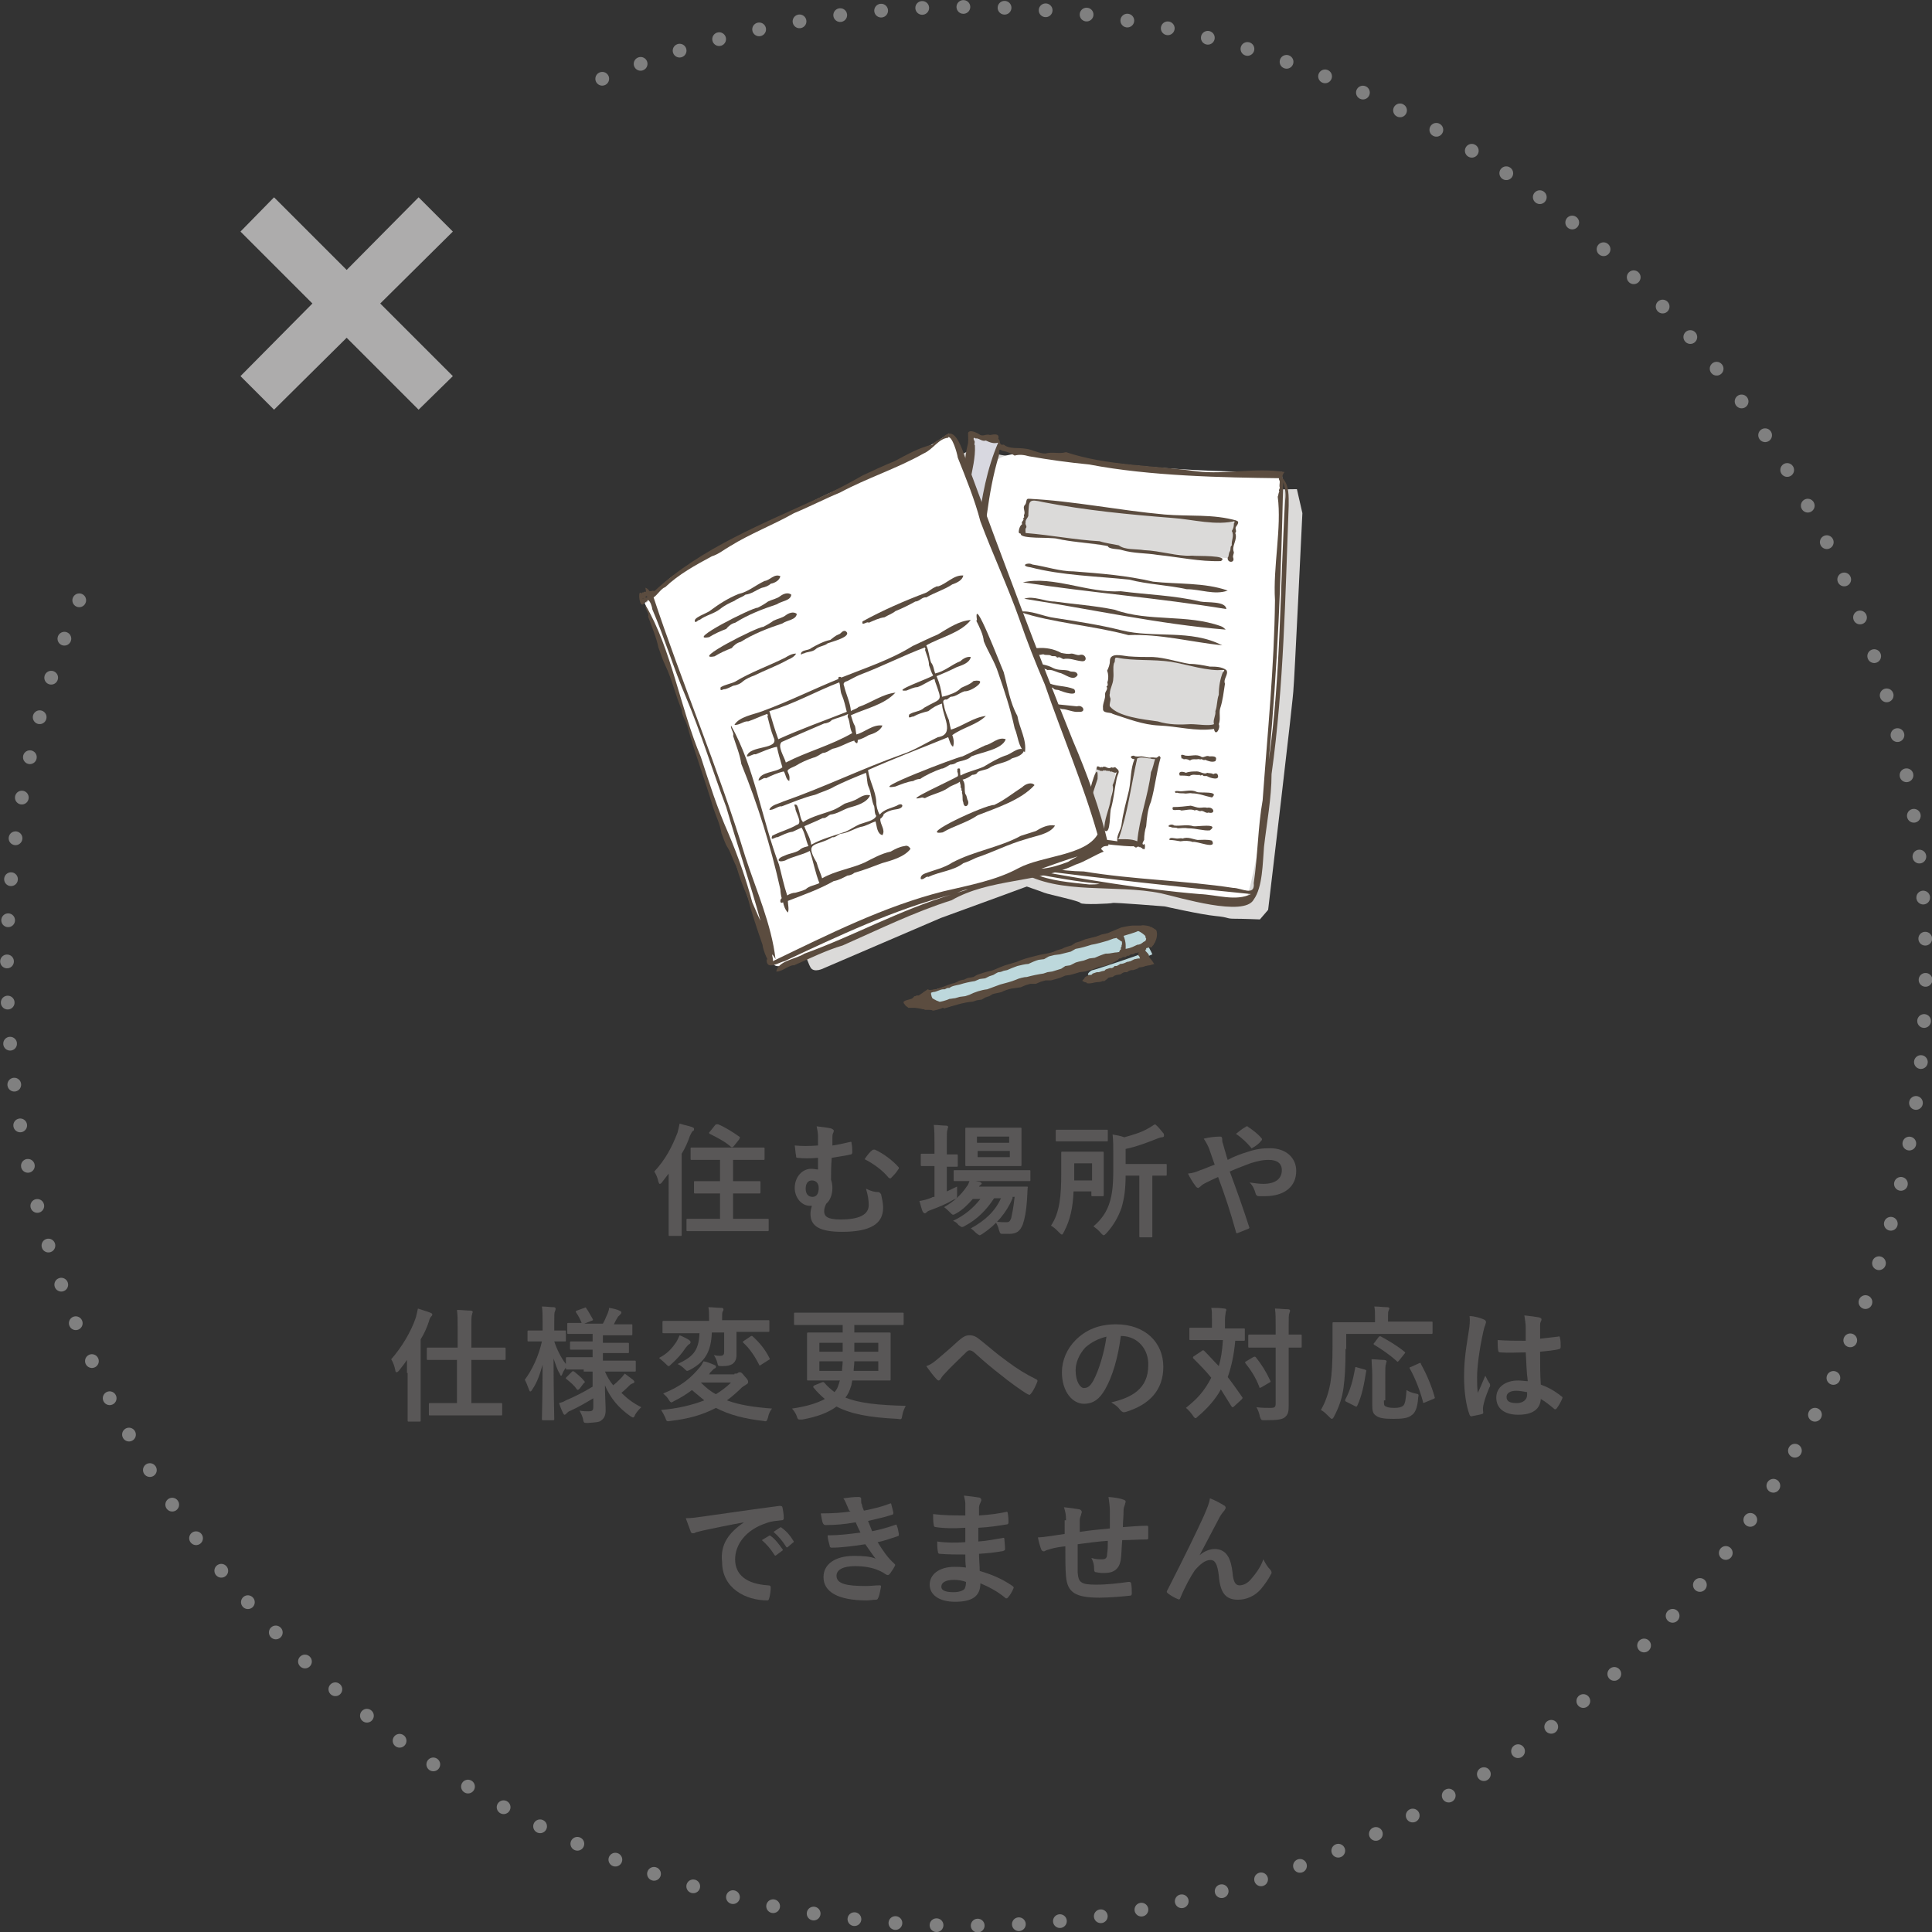 <?xml version="1.0" encoding="utf-8"?>
<!-- Generator: Adobe Illustrator 26.0.3, SVG Export Plug-In . SVG Version: 6.00 Build 0)  -->
<svg version="1.1" id="レイヤー_1" xmlns="http://www.w3.org/2000/svg" xmlns:xlink="http://www.w3.org/1999/xlink" x="0px"
	 y="0px" width="282px" height="282px" viewBox="0 0 282 282" style="enable-background:new 0 0 282 282;" xml:space="preserve">
<rect x="0" y="0" width="282" height="282" fill="#333333" stroke="none"/>
<style type="text/css">
	.st0{fill:#595757;}
	.st1{fill:none;stroke:#808080;stroke-width:2;stroke-linecap:round;stroke-miterlimit:10;stroke-dasharray:1.000000e-02,6;}
	.st2{fill:#DBDAD9;}
	.st3{fill:#FFFFFF;}
	.st4{fill:#D8D8E0;}
	.st5{fill:#5B4C3F;}
	.st6{fill:#BDD8DC;}
	.st7{fill:#ADACAC;}
</style>
<g>
	<g>
		<g>
			<path class="st0" d="M97.6,171.3c-0.3,0.4-0.7,0.9-1,1.3c-0.1,0.2-0.3,0.2-0.3,0.2c-0.1,0-0.1-0.1-0.2-0.3
				c-0.1-0.6-0.4-1.2-0.6-1.5c1.6-1.7,2.6-3.6,3.4-5.7c0.1-0.4,0.2-0.8,0.3-1.3c0.6,0.2,1.2,0.3,1.8,0.5c0.2,0.1,0.3,0.1,0.3,0.3
				s0,0.2-0.2,0.3c-0.1,0.1-0.2,0.3-0.4,0.7c-0.3,0.9-0.7,1.8-1.2,2.6v9.1c0,1.8,0,2.6,0,2.7c0,0.2,0,0.2-0.2,0.2h-1.5
				c-0.2,0-0.2,0-0.2-0.2c0-0.1,0-1,0-2.7V171.3z M102.9,179.7c-1.8,0-2.4,0-2.5,0c-0.2,0-0.2,0-0.2-0.2v-1.4c0-0.2,0-0.2,0.2-0.2
				c0.1,0,0.7,0,2.5,0h2.2v-3.7h-1.2c-1.7,0-2.3,0-2.4,0c-0.2,0-0.2,0-0.2-0.2v-1.4c0-0.2,0-0.2,0.2-0.2c0.1,0,0.7,0,2.4,0h1.2v-3.1
				h-1.7c-1.7,0-2.3,0-2.4,0c-0.2,0-0.2,0-0.2-0.2v-1.4c0-0.2,0-0.2,0.2-0.2c0.1,0,0.7,0,2.4,0h5.6c1.7,0,2.3,0,2.4,0
				c0.2,0,0.2,0,0.2,0.2v1.4c0,0.2,0,0.2-0.2,0.2c-0.1,0-0.7,0-2.4,0h-2v3.1h1.4c1.7,0,2.3,0,2.4,0c0.2,0,0.2,0,0.2,0.2v1.4
				c0,0.2,0,0.2-0.2,0.2c-0.1,0-0.7,0-2.4,0H107v3.7h2.5c1.8,0,2.4,0,2.5,0c0.2,0,0.2,0,0.2,0.2v1.4c0,0.2,0,0.2-0.2,0.2
				c-0.1,0-0.7,0-2.5,0H102.9z M104.4,164.2c0.1-0.1,0.2-0.1,0.4-0.1c1,0.4,2.1,1.1,3.1,1.8c0.1,0.1,0.1,0.1,0.1,0.2
				c0,0-0.1,0.1-0.1,0.2l-0.8,1c-0.2,0.2-0.3,0.2-0.4,0.1c-0.9-0.8-2.1-1.4-3.1-1.9c-0.1-0.1-0.1-0.1-0.1-0.1c0-0.1,0-0.1,0.1-0.2
				L104.4,164.2z"/>
			<path class="st0" d="M119.4,165.9c0-0.5-0.1-1-0.2-1.5c0.9,0.1,1.6,0.2,2.1,0.3c0.2,0.1,0.4,0.2,0.4,0.3c0,0.1,0,0.2-0.1,0.4
				c-0.1,0.2-0.1,0.4-0.1,0.6c0,0.3,0,0.6,0,1.2c0.8-0.1,1.6-0.3,2.5-0.5c0.3-0.1,0.3,0,0.3,0.2c0.1,0.5,0.1,0.9,0.1,1.3
				c0,0.2-0.1,0.3-0.2,0.3c-0.8,0.2-1.7,0.3-2.8,0.5c-0.1,1.3-0.1,2-0.1,3.2c0.1,0.3,0.2,0.7,0.2,1.2c0,0.9-0.3,1.8-0.9,2.3
				c-0.2,0.4-0.3,0.7-0.3,1.1c0,0.7,0.4,1.2,2.4,1.2c2.7,0,4.1-0.7,4.1-2.1c0-0.7-0.1-1.4-0.4-2.4c0.8,0.4,1.3,0.5,1.8,0.5
				c0.2,0,0.3,0.2,0.4,0.3c0.1,0.5,0.3,1.2,0.3,2c0,2.3-1.8,3.5-6,3.5c-3.2,0-4.6-0.8-4.6-2.6c0-0.5,0.1-0.8,0.2-1.2
				c-0.1,0-0.2,0-0.3,0c-1.2,0-2.2-1.2-2.2-2.6c0-1.6,1.1-2.8,2.4-2.8c0.4,0,0.7,0.1,1,0.1c0-0.6,0-1.2,0-1.7c-1.1,0.1-2.1,0.1-3,0
				c-0.2,0-0.2-0.1-0.2-0.3c-0.1-0.4-0.1-0.9-0.2-1.5c1.1,0.1,2,0.1,3.4,0V165.9z M117.6,173.5c0,0.8,0.4,1.2,1,1.2
				c0.6,0,0.9-0.5,0.9-1.3c0-0.7-0.4-1.1-1-1.1C117.9,172.3,117.6,172.8,117.6,173.5z M127.3,167.9c0.1-0.1,0.2-0.1,0.4-0.1
				c1.3,0.6,2.6,1.6,3.4,2.5c0.1,0.1,0.1,0.1,0.1,0.2c0,0.1,0,0.1-0.1,0.2c-0.3,0.5-0.7,0.9-1,1.2c-0.1,0.1-0.1,0.1-0.2,0.1
				c-0.1,0-0.1-0.1-0.2-0.1c-0.8-1-2.1-2-3.5-2.7C126.6,168.6,127,168.1,127.3,167.9z"/>
			<path class="st0" d="M138.2,173.9c0.5-0.2,1-0.5,1.5-0.7c0,0.3,0,0.7,0,1.1c0,0.6,0,0.6-0.5,0.8c-1,0.6-2.2,1.1-3.3,1.5
				c-0.3,0.1-0.5,0.2-0.6,0.3c-0.1,0.1-0.2,0.2-0.3,0.2c-0.1,0-0.2-0.1-0.3-0.2c-0.2-0.4-0.3-1-0.5-1.6c0.6-0.1,1.1-0.2,1.8-0.5
				c0.1-0.1,0.3-0.1,0.4-0.1v-4.5h-0.1c-1.2,0-1.5,0-1.7,0c-0.2,0-0.2,0-0.2-0.2v-1.4c0-0.2,0-0.2,0.2-0.2c0.1,0,0.5,0,1.7,0h0.1
				v-1.5c0-1.3,0-1.8-0.1-2.7c0.7,0,1.2,0.1,1.8,0.1c0.2,0,0.3,0.1,0.3,0.2c0,0.1-0.1,0.2-0.1,0.4c-0.1,0.2-0.1,0.7-0.1,2v1.6
				c1,0,1.3,0,1.4,0c0.2,0,0.2,0,0.2,0.2v1.4c0,0.2,0,0.2-0.2,0.2c-0.1,0-0.5,0-1.4,0V173.9z M147.8,174.9c-0.9,2.1-2.3,3.8-4.4,5.2
				c-0.2,0.1-0.3,0.2-0.4,0.2c-0.1,0-0.2-0.1-0.5-0.3c-0.3-0.3-0.5-0.5-0.8-0.7c2.2-1.2,3.6-2.6,4.4-4.4h-1c-1.1,1.7-2.5,3.1-4.2,4
				c-0.2,0.1-0.3,0.2-0.5,0.2c-0.1,0-0.2-0.1-0.5-0.3c-0.2-0.3-0.5-0.5-0.8-0.6c1.7-0.8,3-1.9,4-3.2h-1.1c-0.7,0.8-1.5,1.6-2.4,2.1
				c-0.2,0.1-0.3,0.2-0.5,0.2c-0.1,0-0.2-0.1-0.4-0.3c-0.3-0.3-0.6-0.6-0.9-0.8c1.4-0.8,2.5-1.8,3.3-3c0.2-0.2,0.3-0.5,0.4-0.8
				c-1.5,0-2,0-2.1,0c-0.2,0-0.2,0-0.2-0.2v-1.2c0-0.2,0-0.2,0.2-0.2c0.1,0,0.7,0,2.4,0h6c1.7,0,2.4,0,2.4,0c0.2,0,0.2,0,0.2,0.2
				v1.2c0,0.2,0,0.2-0.2,0.2c-0.1,0-0.7,0-2.4,0h-5.4l0.6,0.1c0.2,0.1,0.3,0.2,0.3,0.2c0,0.1-0.1,0.2-0.1,0.2
				c-0.1,0.1-0.2,0.1-0.3,0.3h4.7c1.5,0,2.1,0,2.2,0c0.2,0,0.3,0,0.2,0.2l-0.1,1.8c-0.1,1.5-0.3,2.6-0.6,3.5c-0.4,1-0.9,1.4-2,1.4
				c-0.3,0-0.6,0-0.9,0c-0.4,0-0.4,0-0.6-0.6c-0.1-0.5-0.3-0.8-0.5-1.2c0.7,0.1,1.2,0.1,1.6,0.1c0.4,0,0.5-0.1,0.7-0.6
				c0.1-0.5,0.3-1.3,0.5-3.1H147.8z M146.7,164.6c1.5,0,2.1,0,2.2,0c0.2,0,0.2,0,0.2,0.2c0,0.1,0,0.5,0,1.5v2.2c0,1,0,1.4,0,1.5
				c0,0.2,0,0.2-0.2,0.2c-0.1,0-0.6,0-2.2,0h-3.4c-1.6,0-2.1,0-2.2,0c-0.2,0-0.2,0-0.2-0.2c0-0.1,0-0.5,0-1.5v-2.2c0-1,0-1.4,0-1.5
				c0-0.2,0-0.2,0.2-0.2c0.1,0,0.6,0,2.2,0H146.7z M142.6,165.9v0.9h4.7v-0.9H142.6z M147.4,168h-4.7v0.9h4.7V168z"/>
			<path class="st0" d="M156.7,173.9c-0.1,2.4-0.5,4.2-1.4,5.9c-0.1,0.2-0.2,0.4-0.3,0.4c-0.1,0-0.2-0.1-0.4-0.3
				c-0.4-0.4-0.8-0.8-1.2-1c1.3-1.9,1.5-4.4,1.5-7.6c0-2,0-2.9,0-3c0-0.2,0-0.2,0.2-0.2c0.1,0,0.5,0,1.8,0h2.2c1.3,0,1.7,0,1.8,0
				c0.2,0,0.2,0,0.2,0.2c0,0.1,0,0.6,0,1.7v2.8c0,1.1,0,1.5,0,1.6c0,0.2,0,0.2-0.2,0.2h-1.4c-0.2,0-0.2,0-0.2-0.2v-0.5H156.7z
				 M159.4,164.9c1.5,0,2,0,2.1,0c0.2,0,0.2,0,0.2,0.2v1.3c0,0.2,0,0.2-0.2,0.2c-0.1,0-0.6,0-2.1,0h-3c-1.5,0-2,0-2.1,0
				c-0.2,0-0.2,0-0.2-0.2v-1.3c0-0.2,0-0.2,0.2-0.2c0.1,0,0.6,0,2.1,0H159.4z M156.8,169.8v2.5h2.6v-2.5H156.8z M164.3,171.5
				c0,2.1-0.2,3.4-0.6,4.8c-0.5,1.4-1.2,2.6-2.2,3.7c-0.2,0.2-0.3,0.3-0.4,0.3c-0.1,0-0.2-0.1-0.4-0.3c-0.3-0.4-0.7-0.7-1.1-1
				c1.2-1,2-2.2,2.4-3.6c0.3-1,0.5-2.2,0.5-4.7v-2.2c0-1.1,0-2-0.1-2.9c0.6,0.1,1.2,0.2,1.7,0.4c1.1-0.3,2.5-0.7,3.5-1.3
				c0.4-0.2,0.6-0.4,1-0.6c0.4,0.3,0.8,0.8,1.2,1.3c0.1,0.1,0.1,0.2,0.1,0.4c0,0.1-0.1,0.2-0.3,0.2c-0.2,0-0.4,0.1-0.7,0.2
				c-1.5,0.6-3.1,1.2-4.6,1.5v2.2h3.3c1.8,0,2.4,0,2.5,0c0.2,0,0.2,0,0.2,0.2v1.3c0,0.2,0,0.2-0.2,0.2c-0.1,0-0.6,0-1.9,0v6.5
				c0,1.4,0,2.1,0,2.3c0,0.2,0,0.2-0.2,0.2h-1.5c-0.2,0-0.2,0-0.2-0.2c0-0.1,0-0.8,0-2.3v-6.5H164.3z"/>
			<path class="st0" d="M182.2,168.1c1.2-0.4,2.1-0.5,3.2-0.5c2.3,0,3.8,1.4,3.8,3.3c0,2.3-1.7,3.7-4.6,3.7c-0.4,0-0.6,0-0.8,0
				c-0.3,0-0.4-0.1-0.5-0.3c-0.2-0.7-0.4-1.2-0.9-1.7c0.8,0.1,1.3,0.2,2,0.2c1.7,0,2.7-0.7,2.7-2c0-1-0.7-1.5-1.9-1.5
				c-1,0-1.7,0.2-2.7,0.5c-1,0.4-1.9,0.7-3,1.2c1,2.7,1.9,5.2,2.8,8c0.1,0.2,0.1,0.3-0.2,0.4c-0.5,0.2-1,0.4-1.5,0.6
				c-0.1,0-0.2,0-0.2-0.2c-0.8-2.9-1.6-5.3-2.6-8c-0.7,0.3-1.3,0.6-1.7,0.8s-0.6,0.3-0.9,0.6c-0.1,0.1-0.3,0.2-0.3,0.2
				c-0.1,0-0.3-0.1-0.4-0.3c-0.4-0.5-0.8-1.2-1.1-1.8c0.8-0.1,1.1-0.2,1.8-0.5c0.4-0.1,1-0.4,2.1-0.8c-0.2-0.6-0.5-1.4-0.8-2.3
				c-0.1-0.3-0.4-0.9-0.8-1.5c0.8-0.2,1.7-0.3,2.4-0.3c0.2,0,0.3,0.1,0.3,0.4c0,0.2,0,0.4,0.1,0.6c0.1,0.4,0.2,0.7,0.4,1.4
				c0.1,0.4,0.2,0.7,0.3,1C180.1,168.8,181.2,168.4,182.2,168.1z M181.8,164.5c0.1-0.1,0.1-0.1,0.2-0.1c0.1,0,0.1,0,0.2,0.1
				c0.6,0.4,1.4,1,1.9,1.6c0.1,0.1,0.1,0.1,0.1,0.2s0,0.1-0.1,0.2c-0.3,0.4-0.7,0.7-1.2,1c-0.1,0-0.1,0.1-0.2,0.1c0,0-0.1,0-0.1-0.1
				c-0.6-0.7-1.3-1.4-2.2-2C180.9,165.1,181.4,164.7,181.8,164.5z"/>
			<path class="st0" d="M59.4,200.4c0-0.6,0-1.3,0-1.9c-0.4,0.6-0.8,1.1-1.2,1.6c-0.1,0.1-0.2,0.2-0.3,0.2c-0.1,0-0.2-0.1-0.2-0.3
				c-0.1-0.6-0.4-1.3-0.6-1.6c1.5-1.7,2.9-4,3.6-6.1c0.1-0.4,0.2-0.8,0.3-1.3c0.6,0.2,1.3,0.4,1.8,0.6c0.2,0.1,0.3,0.1,0.3,0.3
				c0,0.1-0.1,0.2-0.2,0.3c-0.1,0.1-0.2,0.3-0.3,0.7c-0.3,0.9-0.7,1.8-1.2,2.6v9.1c0,1.8,0,2.6,0,2.7c0,0.2,0,0.2-0.2,0.2h-1.5
				c-0.2,0-0.2,0-0.2-0.2c0-0.1,0-1,0-2.7V200.4z M65.2,206.6c-1.7,0-2.3,0-2.4,0c-0.2,0-0.2,0-0.2-0.2V205c0-0.2,0-0.2,0.2-0.2
				c0.1,0,0.7,0,2.4,0h1.5v-6.3H65c-1.8,0-2.4,0-2.5,0c-0.2,0-0.2,0-0.2-0.2v-1.4c0-0.2,0-0.2,0.2-0.2c0.1,0,0.7,0,2.5,0h1.8v-2.8
				c0-1.3,0-1.9-0.1-2.7c0.7,0,1.4,0.1,2,0.1c0.2,0,0.3,0.1,0.3,0.2c0,0.1-0.1,0.2-0.1,0.4c-0.1,0.2-0.1,0.7-0.1,2v2.8h2.3
				c1.8,0,2.4,0,2.5,0c0.2,0,0.2,0,0.2,0.2v1.4c0,0.2,0,0.2-0.2,0.2c-0.1,0-0.7,0-2.5,0h-2.3v6.3h1.9c1.7,0,2.3,0,2.4,0
				c0.2,0,0.2,0,0.2,0.2v1.4c0,0.2,0,0.2-0.2,0.2c-0.1,0-0.7,0-2.4,0H65.2z"/>
			<path class="st0" d="M85.2,199.9c-1.7,0-2.3,0-2.4,0c-0.2,0-0.2,0-0.2-0.2v-0.1c-0.2,0.3-0.4,0.6-0.5,0.9
				c-0.1,0.2-0.1,0.3-0.2,0.3c-0.1,0-0.1-0.1-0.2-0.3c-0.4-0.6-0.6-1.4-0.9-2.2c0,4.7,0.1,8.5,0.1,8.8c0,0.2,0,0.2-0.2,0.2h-1.4
				c-0.2,0-0.2,0-0.2-0.2c0-0.3,0.1-3.7,0.1-7.9c-0.4,1.4-0.8,2.6-1.5,3.6c-0.1,0.2-0.2,0.3-0.3,0.3s-0.1-0.1-0.2-0.3
				c-0.2-0.5-0.4-1.1-0.6-1.4c1.1-1.5,2-3.4,2.5-5.6h-0.2c-1.2,0-1.5,0-1.7,0c-0.2,0-0.2,0-0.2-0.2v-1.2c0-0.2,0-0.2,0.2-0.2
				c0.1,0,0.5,0,1.7,0h0.3v-1.1c0-1.1,0-1.7-0.1-2.4c0.7,0,1.2,0.1,1.7,0.1c0.2,0,0.3,0.1,0.3,0.2c0,0.1,0,0.2-0.1,0.4
				c-0.1,0.2-0.1,0.5-0.1,1.7v1.1c1,0,1.4,0,1.5,0c0.2,0,0.2,0,0.2,0.2v1.2c0,0.2,0,0.2-0.2,0.2c-0.1,0-0.5,0-1.5,0
				c0.4,1.2,1,2.4,1.7,3.3v-0.8c0-0.2,0-0.2,0.2-0.2c0.1,0,0.7,0,2.4,0h1.3v-1.1h-0.8c-1.6,0-2.1,0-2.3,0c-0.2,0-0.2,0-0.2-0.2V196
				c0-0.2,0-0.2,0.2-0.2c0.1,0,0.6,0,2.3,0h0.8v-1.1h-1.1c-1.7,0-2.3,0-2.4,0c-0.2,0-0.2,0-0.2-0.2v-1.2c0-0.2,0-0.2,0.2-0.2
				c0.1,0,0.6,0,1.9,0c-0.2-0.5-0.5-1.1-0.8-1.5c-0.1-0.2-0.1-0.2,0.1-0.3l1.1-0.4c0.2-0.1,0.2-0.1,0.3,0.1c0.3,0.4,0.6,1,0.9,1.5
				c0.1,0.2,0.1,0.2-0.2,0.3l-1,0.4h2.7c0.3-0.5,0.5-1.1,0.7-1.5c0.1-0.3,0.2-0.5,0.2-0.8c0.6,0.1,1.1,0.2,1.5,0.4
				c0.2,0.1,0.3,0.1,0.3,0.3c0,0.1-0.1,0.2-0.2,0.3c-0.1,0.1-0.2,0.2-0.3,0.3c-0.2,0.3-0.4,0.7-0.6,1.1h0.1c1.7,0,2.3,0,2.4,0
				c0.2,0,0.2,0,0.2,0.2v1.2c0,0.2,0,0.2-0.2,0.2c-0.1,0-0.7,0-2.4,0h-1.7v1.1h1.3c1.6,0,2.1,0,2.3,0c0.2,0,0.2,0,0.2,0.2v1.1
				c0,0.2,0,0.2-0.2,0.2c-0.1,0-0.6,0-2.3,0h-1.3v1.1h2.2c1.7,0,2.3,0,2.4,0c0.2,0,0.2,0,0.2,0.2v1.2c0,0.2,0,0.2-0.2,0.2
				c-0.1,0-0.7,0-2.4,0h-1.9c0.3,0.7,0.7,1.4,1.2,2c0.4-0.3,0.7-0.6,1.2-1.1c0.2-0.2,0.3-0.4,0.5-0.6c0.4,0.3,0.8,0.6,1.2,0.9
				c0.1,0.1,0.2,0.2,0.2,0.3s-0.1,0.2-0.2,0.2c-0.2,0.1-0.3,0.1-0.5,0.3c-0.3,0.3-0.7,0.7-1.2,1.1c0.8,0.8,1.7,1.5,2.9,2.1
				c-0.3,0.3-0.6,0.6-0.9,1.1c-0.1,0.3-0.2,0.4-0.3,0.4c-0.1,0-0.2-0.1-0.4-0.2c-1.7-1.2-2.9-2.6-3.7-4.5c0,1.5,0.1,2.8,0.1,3.6
				c0,0.8-0.2,1.2-0.6,1.5c-0.3,0.3-0.8,0.3-2,0.4c-0.6,0-0.6,0-0.7-0.6c-0.1-0.4-0.3-0.8-0.5-1.2c0.6,0.1,0.9,0.1,1.3,0.1
				c0.5,0,0.7-0.1,0.7-0.6v-1.3c-1,0.6-2.2,1.3-3.3,1.8c-0.3,0.1-0.4,0.2-0.6,0.4c-0.1,0.1-0.2,0.2-0.3,0.2c-0.1,0-0.1-0.1-0.2-0.2
				c-0.2-0.4-0.4-0.9-0.6-1.5c0.4-0.1,0.7-0.2,1-0.4c1.2-0.5,2.6-1.2,3.9-2v-2.2H85.2z M84.6,202.7c-0.2,0.2-0.3,0.2-0.4,0.1
				c-0.4-0.6-0.9-1-1.5-1.5c-0.2-0.1-0.1-0.2,0-0.3l0.7-0.7c0.2-0.2,0.2-0.2,0.4-0.1c0.5,0.4,1,0.8,1.5,1.4c0.1,0.1,0.1,0.2-0.1,0.3
				L84.6,202.7z"/>
			<path class="st0" d="M98.7,195.9c0.2-0.3,0.3-0.6,0.5-1c0.5,0.2,1.1,0.5,1.4,0.7c0.1,0.1,0.2,0.2,0.2,0.3c0,0.1-0.1,0.3-0.2,0.3
				c-0.2,0.1-0.3,0.3-0.5,0.5c-0.6,0.9-1.2,1.6-2.1,2.4c-0.2,0.2-0.3,0.3-0.4,0.3c-0.1,0-0.2-0.1-0.5-0.4c-0.3-0.3-0.7-0.6-0.9-0.8
				C97.4,197.6,98.1,196.8,98.7,195.9z M107.2,200.5c0.3,0,0.4,0,0.5-0.1c0.1-0.1,0.2-0.1,0.3-0.1c0.2,0,0.3,0.1,0.7,0.6
				c0.4,0.4,0.5,0.6,0.5,0.8c0,0.2-0.1,0.3-0.3,0.4c-0.1,0.1-0.2,0.1-0.6,0.4c-0.7,0.7-1.5,1.4-2.2,1.9c1.9,0.7,4,1,6.6,1.2
				c-0.3,0.3-0.5,0.8-0.6,1.3c-0.2,0.6-0.2,0.6-0.7,0.5c-2.7-0.3-5-0.9-6.9-1.9c-1.9,1-4,1.6-6.6,1.9c-0.6,0.1-0.6,0.1-0.8-0.5
				c-0.2-0.4-0.4-0.8-0.6-1.1c2.4-0.2,4.5-0.7,6.3-1.4c-0.6-0.5-1.2-1-1.8-1.5c-0.8,0.6-1.6,1.1-2.6,1.6c-0.2,0.1-0.3,0.2-0.4,0.2
				c-0.1,0-0.2-0.1-0.4-0.4c-0.2-0.4-0.6-0.7-0.8-0.9c2.7-1.1,4.1-2.3,5.4-3.9c0.2-0.2,0.3-0.5,0.5-0.8c0.6,0.1,1,0.3,1.5,0.5
				c0.2,0.1,0.3,0.1,0.3,0.3c0,0.2-0.1,0.2-0.3,0.3c-0.1,0.1-0.2,0.2-0.5,0.5c-0.1,0.1-0.1,0.2-0.2,0.3H107.2z M103.9,194.5
				c-0.1,2.9-1.1,4.3-3.1,5.4c-0.2,0.1-0.4,0.2-0.5,0.2c-0.1,0-0.2-0.1-0.4-0.3c-0.3-0.3-0.7-0.6-1-0.7c2.1-1,3.1-1.8,3.2-4.5h-2.9
				c-1.6,0-2.2,0-2.3,0c-0.2,0-0.2,0-0.2-0.2V193c0-0.2,0-0.2,0.2-0.2c0.1,0,0.7,0,2.3,0h4.3v-0.3c0-0.8,0-1.2-0.1-1.7
				c0.6,0,1.3,0.1,1.9,0.1c0.2,0,0.3,0.1,0.3,0.2c0,0.1,0,0.2-0.1,0.3c-0.1,0.2-0.1,0.4-0.1,1v0.3h4.4c1.6,0,2.2,0,2.3,0
				c0.2,0,0.2,0,0.2,0.2v1.3c0,0.2,0,0.2-0.2,0.2c-0.1,0-0.7,0-2.3,0h-2.3v1.5c0,1,0,1.5,0,1.9c0,0.6-0.2,1-0.6,1.3
				c-0.4,0.2-0.6,0.3-1.5,0.3c-0.6,0-0.6,0-0.7-0.5c-0.1-0.4-0.3-0.8-0.5-1.1c0.5,0.1,0.6,0.1,0.9,0.1c0.5,0,0.6-0.2,0.6-0.6v-2.8
				H103.9z M102.3,201.8L102.3,201.8c0.7,0.7,1.4,1.3,2.2,1.7c0.8-0.5,1.5-1,2.2-1.7H102.3z M109.5,195.1c0.1-0.1,0.2-0.1,0.2-0.1
				c0.1,0,0.1,0,0.2,0.1c1,0.9,1.8,1.9,2.4,3.1c0.1,0.2,0.1,0.2-0.1,0.3l-1.1,0.7c-0.1,0.1-0.2,0.1-0.2,0.1c0,0-0.1,0-0.1-0.1
				c-0.6-1.2-1.4-2.4-2.3-3.2c-0.1-0.1-0.1-0.2,0.1-0.3L109.5,195.1z"/>
			<path class="st0" d="M119.9,201.8c0.2-0.1,0.3-0.1,0.4,0c0.5,0.6,1,1,1.5,1.4c0.3-0.3,0.5-0.7,0.6-1.1c0.1-0.2,0.1-0.4,0.2-0.6
				h-2.1c-1.8,0-2.4,0-2.5,0c-0.2,0-0.2,0-0.2-0.2c0-0.1,0-0.6,0-1.7v-3.2c0-1.2,0-1.6,0-1.7c0-0.2,0-0.2,0.2-0.2c0.1,0,0.7,0,2.5,0
				h2.5v-1.1h-4.6c-1.6,0-2.2,0-2.3,0c-0.2,0-0.2,0-0.2-0.2v-1.4c0-0.2,0-0.2,0.2-0.2c0.1,0,0.6,0,2.3,0h11c1.6,0,2.2,0,2.3,0
				c0.2,0,0.2,0,0.2,0.2v1.4c0,0.2,0,0.2-0.2,0.2c-0.1,0-0.6,0-2.3,0h-4.7v1.1h2.6c1.8,0,2.4,0,2.5,0c0.2,0,0.2,0,0.2,0.2
				c0,0.1,0,0.6,0,1.7v3.2c0,1.1,0,1.6,0,1.7c0,0.2,0,0.2-0.2,0.2c-0.1,0-0.8,0-2.5,0h-2.9c-0.1,0.4-0.1,0.7-0.2,0.9
				c-0.2,0.6-0.4,1.1-0.8,1.6c2,0.8,4.7,1.1,8.8,1.2c-0.2,0.4-0.4,0.8-0.5,1.4c-0.1,0.6-0.1,0.6-0.7,0.5c-4.1-0.2-6.8-0.7-8.9-1.8
				c-1.2,0.9-2.8,1.5-5,1.9c-0.2,0-0.3,0-0.4,0c-0.2,0-0.3-0.1-0.4-0.5c-0.2-0.5-0.5-0.9-0.7-1.1c2.1-0.3,3.7-0.8,4.8-1.4
				c-0.6-0.5-1.1-1-1.6-1.6c-0.1-0.1-0.1-0.1-0.1-0.2c0-0.1,0.1-0.1,0.2-0.2L119.9,201.8z M119.6,196v1.3h3.4c0-0.4,0-0.8,0-1.3
				H119.6z M119.6,198.7v1.4h3.3c0-0.4,0.1-0.9,0.1-1.4H119.6z M128.2,200.1v-1.4h-3.5c0,0.5-0.1,1-0.1,1.4H128.2z M128.2,197.3V196
				h-3.5c0,0.5,0,0.9,0,1.3H128.2z"/>
			<path class="st0" d="M136.7,198.5c0.6-0.5,1.9-1.6,3.2-2.8c0.6-0.5,1-0.8,1.6-0.8c0.6,0,1,0.2,1.6,0.7c1.4,1.1,2.1,1.8,3.9,3.1
				c1.6,1.2,2.8,1.9,4.2,2.6c0.2,0.1,0.3,0.2,0.2,0.4c-0.2,0.5-0.5,1.2-0.9,1.7c-0.1,0.1-0.2,0.2-0.2,0.2s-0.1,0-0.3-0.1
				c-0.9-0.5-2.8-1.9-3.9-2.8c-1.3-1-2.6-2.1-3.8-3.2c-0.3-0.3-0.6-0.4-0.8-0.4c-0.2,0-0.4,0.2-0.6,0.4c-0.9,0.9-2.2,2.1-3,3
				c-0.4,0.4-0.5,0.6-0.6,0.8c-0.1,0.1-0.2,0.2-0.3,0.2s-0.2-0.1-0.3-0.2c-0.4-0.4-1-1.2-1.5-1.9C135.6,199.3,136.1,199,136.7,198.5
				z"/>
			<path class="st0" d="M163.6,195c-0.4,3.1-1.2,5.9-2.3,7.8c-0.8,1.4-1.7,2.1-3.1,2.1c-1.6,0-3.2-1.7-3.2-4.6c0-1.7,0.7-3.4,2-4.7
				c1.5-1.5,3.4-2.3,5.9-2.3c4.3,0,6.9,2.7,6.9,6.2c0,3.3-1.9,5.5-5.5,6.6c-0.4,0.1-0.5,0-0.8-0.3c-0.2-0.3-0.6-0.7-1.3-1.1
				c3-0.7,5.4-2,5.4-5.4C167.7,197,166.1,195,163.6,195L163.6,195z M158.4,196.7c-0.9,1-1.4,2.2-1.4,3.3c0,1.7,0.7,2.6,1.2,2.6
				c0.5,0,0.9-0.2,1.4-1.1c0.8-1.5,1.6-4.1,1.9-6.4C160.3,195.4,159.3,195.9,158.4,196.7z"/>
			<path class="st0" d="M175.4,197.2c0.1-0.1,0.1-0.1,0.2-0.1s0.1,0,0.2,0.1c0.7,0.7,1.4,1.5,2.1,2.2c0.3-1,0.5-2.2,0.6-3.8h-2.5
				c-1.5,0-2.1,0-2.2,0c-0.2,0-0.2,0-0.2-0.2v-1.4c0-0.2,0-0.2,0.2-0.2c0.1,0,0.6,0,2.2,0h0.9v-1.2c0-0.8,0-1.3-0.1-1.7
				c0.7,0,1.2,0,1.9,0.1c0.2,0,0.3,0.1,0.3,0.2c0,0.1-0.1,0.2-0.1,0.4s-0.1,0.4-0.1,1.1v1.2h0.5c1.6,0,2.1,0,2.2,0
				c0.2,0,0.2,0,0.2,0.2v1.4c0,0.2,0,0.2-0.2,0.2c-0.1,0-0.4,0-1.2,0c-0.2,2.2-0.6,3.9-1.1,5.3c0.7,0.9,1.4,1.9,2.1,2.9
				c0.1,0.1,0.1,0.2-0.1,0.4l-1.1,1c-0.1,0.1-0.1,0.1-0.2,0.1c-0.1,0-0.1-0.1-0.2-0.2c-0.5-0.8-1-1.6-1.5-2.4
				c-0.8,1.5-2.1,2.9-3.3,3.9c-0.2,0.2-0.3,0.3-0.4,0.3c-0.1,0-0.2-0.1-0.4-0.4c-0.3-0.4-0.6-0.8-1-1.1c1.6-1.3,2.6-2.3,3.7-4.4
				c-0.8-1-1.7-1.9-2.6-2.8c-0.1-0.1-0.1-0.2,0-0.3L175.4,197.2z M182.9,198.1c0.2-0.1,0.3-0.1,0.4,0c0.8,1,1.5,2.1,2.1,3.4
				c0.1,0.2,0.1,0.2-0.1,0.3l-1.2,0.7c-0.2,0.1-0.3,0.1-0.3-0.1c-0.5-1.3-1.2-2.4-2-3.4c-0.1-0.2-0.1-0.2,0.1-0.3L182.9,198.1z
				 M188.1,201.6c0,1.3,0,2.6,0,3.6c0,0.9-0.1,1.3-0.6,1.7c-0.4,0.3-1.1,0.4-2.9,0.4c-0.5,0-0.5,0-0.7-0.5c-0.1-0.6-0.3-1-0.5-1.4
				c0.7,0.1,1.5,0.1,2.1,0.1c0.5,0,0.7-0.1,0.7-0.6v-8.2h-1.7c-1.5,0-2,0-2.1,0c-0.2,0-0.2,0-0.2-0.2v-1.5c0-0.2,0-0.2,0.2-0.2
				c0.1,0,0.6,0,2.1,0h1.7v-1.3c0-1.2,0-1.7-0.1-2.5c0.6,0,1.3,0.1,1.9,0.1c0.2,0,0.3,0.1,0.3,0.2c0,0.2-0.1,0.3-0.1,0.4
				c-0.1,0.2-0.1,0.6-0.1,1.8v1.3c1.1,0,1.6,0,1.7,0c0.2,0,0.2,0,0.2,0.2v1.5c0,0.2,0,0.2-0.2,0.2c-0.1,0-0.5,0-1.7,0V201.6z"/>
			<path class="st0" d="M196.4,196.9c0,2.6-0.1,4.2-0.3,5.7c-0.2,1.5-0.7,2.9-1.4,4.2c-0.1,0.2-0.2,0.3-0.3,0.3s-0.2-0.1-0.4-0.3
				c-0.4-0.4-0.8-0.8-1.2-1c0.7-1.2,1.1-2.4,1.4-4c0.2-1.3,0.3-2.8,0.3-5.3c0-2.2,0-3.2,0-3.3c0-0.2,0-0.2,0.2-0.2
				c0.1,0,0.7,0,2.4,0h3.6v-0.8c0-0.6,0-1-0.1-1.5c0.7,0,1.3,0.1,1.9,0.1c0.2,0,0.3,0.1,0.3,0.2c0,0.1-0.1,0.2-0.1,0.3
				c-0.1,0.1-0.1,0.4-0.1,0.8v0.8h3.9c1.7,0,2.3,0,2.4,0c0.2,0,0.2,0,0.2,0.2v1.4c0,0.2,0,0.2-0.2,0.2c-0.1,0-0.7,0-2.4,0h-10V196.9
				z M199.2,199.9c0.2,0.1,0.3,0.1,0.2,0.3c-0.3,1.9-0.6,3.5-1.3,5c-0.1,0.2-0.2,0.1-0.4,0l-1.2-0.6c-0.2-0.1-0.2-0.2-0.1-0.4
				c0.7-1.3,1.1-2.8,1.4-4.5c0-0.2,0.1-0.2,0.3-0.1L199.2,199.9z M202,204.4c0,0.6,0,0.8,0.3,0.9c0.2,0.1,0.5,0.2,1.2,0.2
				c0.7,0,1-0.1,1.3-0.3c0.3-0.3,0.4-0.9,0.5-2.3c0.3,0.2,0.8,0.4,1.3,0.5c0.5,0.1,0.5,0.1,0.4,0.6c-0.1,1.6-0.5,2.3-1,2.6
				c-0.5,0.4-1.3,0.5-2.6,0.5c-1.4,0-2.1-0.1-2.6-0.5c-0.4-0.3-0.5-0.6-0.5-1.6v-4.4c0-0.7-0.1-1.6-0.1-2.2c0.6,0,1.3,0.1,1.8,0.1
				c0.2,0,0.4,0.1,0.4,0.2c0,0.1-0.1,0.2-0.1,0.4c-0.1,0.2-0.1,0.7-0.1,1.4V204.4z M201.2,195.2c0.2-0.2,0.2-0.2,0.4-0.1
				c1.1,0.6,2.3,1.3,3.4,2.2c0.1,0.1,0.1,0.1,0.1,0.1c0,0.1,0,0.1-0.1,0.2l-0.8,1c-0.2,0.2-0.2,0.2-0.3,0.1c-1.1-1-2.3-1.8-3.3-2.4
				c-0.1-0.1-0.2-0.1,0-0.3L201.2,195.2z M208,204.7c-0.3,0.1-0.3,0.1-0.3-0.1c-0.4-1.5-1.1-3.4-1.9-4.8c-0.1-0.2-0.1-0.2,0.2-0.3
				l1.1-0.5c0.2-0.1,0.3-0.1,0.3,0.1c0.8,1.4,1.6,3.3,2,4.8c0.1,0.2,0,0.2-0.2,0.3L208,204.7z"/>
			<path class="st0" d="M216.6,192.6c0.2,0.1,0.3,0.2,0.3,0.4c0,0.1-0.1,0.3-0.1,0.4c-0.1,0.2-0.2,0.5-0.3,1
				c-0.6,2.7-0.9,5.2-0.9,6.6c0,0.7,0,1.5,0.1,2.3c0.4-0.8,0.7-1.6,1.1-2.5c0.3,0.6,0.4,0.8,0.6,1.1c0.1,0.1,0.1,0.2,0.1,0.3
				c0,0.1,0,0.2-0.1,0.3c-0.6,1.4-0.8,2.2-0.9,2.7c-0.1,0.5,0,0.8,0,1c0,0.1-0.1,0.2-0.2,0.2c-0.3,0.1-0.9,0.2-1.4,0.3
				c-0.2,0.1-0.3,0-0.4-0.2c-0.5-1.3-0.8-3.4-0.8-5.5c0-1.7,0.1-3.2,0.7-6.8c0.1-0.6,0.2-1.4,0.1-2.1
				C215.2,192.1,216.2,192.4,216.6,192.6z M222.7,197.4c-1.2,0-2.5,0.1-3.7,0c-0.2,0-0.3-0.1-0.3-0.2c-0.1-0.4-0.1-1.1-0.1-1.6
				c1.4,0.1,2.8,0.1,4.1,0.1c0-0.6,0-1.2,0-1.9c0-0.6-0.1-1.1-0.2-1.8c1,0.1,1.6,0.2,2.2,0.3c0.2,0.1,0.3,0.1,0.3,0.3
				c0,0.1,0,0.1-0.1,0.3c-0.1,0.2-0.1,0.4-0.1,0.6c0,0.6,0,1.1,0,1.9c0.8-0.1,1.8-0.2,2.6-0.3c0.2-0.1,0.3,0,0.3,0.2
				c0.1,0.3,0.1,0.9,0.1,1.3c0,0.2-0.1,0.3-0.2,0.3c-0.6,0.2-1.8,0.3-2.8,0.4c0,2,0,3.3,0.1,4.8c1.1,0.4,2,0.9,3,1.7
				c0.2,0.1,0.2,0.2,0.1,0.4c-0.2,0.5-0.5,1-0.8,1.4c-0.1,0.1-0.1,0.1-0.2,0.1s-0.1,0-0.2-0.1c-0.6-0.5-1.2-1-1.9-1.4
				c-0.1,1.5-1.2,2.3-3.3,2.3c-2.1,0-3.2-1-3.2-2.5c0-1.5,1.3-2.5,3.2-2.5c0.5,0,1,0.1,1.4,0.1C222.8,200.2,222.8,198.8,222.7,197.4
				z M221.3,203c-0.8,0-1.4,0.3-1.4,0.9c0,0.6,0.4,0.9,1.5,0.9c0.9,0,1.5-0.5,1.5-1.2c0-0.1,0-0.2,0-0.4
				C222.3,203.1,221.8,203,221.3,203z"/>
			<path class="st0" d="M108.6,222.2c-2.2,0.4-4.1,0.8-6,1.2c-0.7,0.2-0.9,0.2-1.1,0.3c-0.1,0.1-0.3,0.1-0.4,0.1
				c-0.1,0-0.3-0.1-0.3-0.3c-0.2-0.5-0.4-1.1-0.7-1.9c0.9,0,1.5-0.1,2.9-0.3c2.2-0.3,6.2-0.9,10.8-1.5c0.3,0,0.4,0.1,0.4,0.2
				c0.1,0.4,0.2,1.1,0.2,1.6c0,0.2-0.1,0.3-0.3,0.3c-0.8,0.1-1.4,0.1-2.2,0.4c-3.1,1-4.6,3.2-4.6,5.3c0,2.3,1.7,3.6,4.8,3.8
				c0.3,0,0.4,0.1,0.4,0.3c0,0.5-0.1,1.1-0.2,1.5c-0.1,0.3-0.1,0.4-0.3,0.4c-3.2,0-6.6-1.8-6.6-5.6
				C105.1,225.4,106.4,223.7,108.6,222.2L108.6,222.2z M112.2,224.2c0.1-0.1,0.2-0.1,0.3,0c0.6,0.4,1.2,1.2,1.7,1.9
				c0.1,0.1,0.1,0.2-0.1,0.3l-0.8,0.6c-0.1,0.1-0.2,0.1-0.3-0.1c-0.5-0.8-1.1-1.5-1.8-2.1L112.2,224.2z M113.8,223
				c0.1-0.1,0.2-0.1,0.3,0c0.7,0.5,1.3,1.2,1.7,1.9c0.1,0.1,0.1,0.2-0.1,0.3l-0.7,0.6c-0.1,0.1-0.2,0.1-0.3-0.1
				c-0.5-0.8-1.1-1.5-1.8-2.1L113.8,223z"/>
			<path class="st0" d="M123.7,219.9c-0.2-0.4-0.3-0.8-0.6-1.2c0.7-0.1,1.5-0.2,2.2-0.2c0.3,0,0.4,0.1,0.4,0.3c0,0.1,0,0.2,0,0.3
				c0,0.2,0,0.3,0.1,0.5c0.1,0.5,0.2,0.6,0.3,0.9c1.4-0.3,2.4-0.5,3.7-1c0.2-0.1,0.3-0.1,0.3,0.1c0.1,0.3,0.2,0.8,0.3,1.2
				c0,0.2-0.1,0.3-0.2,0.3c-1.2,0.4-2.3,0.6-3.5,0.9c0.2,0.5,0.4,1,0.6,1.5c1.5-0.3,2.4-0.6,3.3-0.9c0.2-0.1,0.3-0.1,0.3,0.1
				c0.2,0.4,0.2,0.8,0.3,1.2c0,0.2,0,0.3-0.1,0.3c-0.9,0.3-2,0.7-3,0.9c0.8,1.3,1.5,2.3,2.4,3.1c0.2,0.2,0.2,0.2,0.1,0.4
				c-0.2,0.4-0.5,0.8-0.7,1.1c-0.1,0.1-0.2,0.2-0.3,0.2c-0.1,0-0.1,0-0.3-0.1c-0.3-0.2-0.6-0.4-1.1-0.6c-0.9-0.4-2.1-0.6-3.4-0.6
				c-1.7,0-2.7,0.5-2.7,1.4c0,1.2,1.5,1.5,4.3,1.5c0.7,0,1.3-0.1,2-0.1c0.2,0,0.2,0.1,0.2,0.2c-0.1,0.4-0.2,1.2-0.4,1.6
				c-0.1,0.2-0.1,0.3-0.4,0.3c-0.4,0-0.8,0.1-1.3,0.1c-4.1,0-6.3-1.2-6.3-3.4c0-1.9,1.7-3.1,4.5-3.1c1.3,0,2.4,0.1,3.1,0.4
				c-0.4-0.5-1-1.4-1.5-2.1c-1.9,0.3-3.6,0.5-4.9,0.5c-0.2,0-0.3-0.1-0.3-0.3c-0.1-0.4-0.3-1-0.3-1.5c1.8,0,3.2-0.2,4.8-0.4
				c-0.2-0.4-0.5-1-0.7-1.5c-1.7,0.3-3,0.4-4.4,0.4c-0.2,0-0.3-0.1-0.4-0.3c-0.1-0.2-0.2-0.9-0.3-1.4c1.8,0,3.2-0.1,4.5-0.3
				C124,220.7,123.9,220.4,123.7,219.9z"/>
			<path class="st0" d="M140.9,226.9c-1.2,0-2.5,0-3.7-0.1c-0.2,0-0.3-0.1-0.3-0.3c-0.1-0.4-0.1-1.1-0.1-1.5
				c1.3,0.2,2.7,0.2,4.1,0.1c0-0.7,0-1.4,0-2.1c-1.7,0.1-3,0.1-4.3-0.1c-0.2,0-0.3-0.1-0.3-0.3c-0.1-0.5-0.1-0.9-0.1-1.6
				c1.6,0.2,3.1,0.2,4.7,0.2c0-0.7,0-1.1,0-1.7c0-0.4-0.1-0.7-0.2-1.2c1,0.1,1.7,0.2,2.3,0.3c0.2,0.1,0.3,0.3,0.2,0.5
				c-0.1,0.3-0.3,0.6-0.3,0.9c0,0.4,0,0.6,0,1.2c1.7-0.1,2.9-0.3,3.9-0.5c0.2-0.1,0.3,0,0.3,0.2c0.1,0.5,0.1,1,0.1,1.3
				c0,0.2-0.1,0.3-0.2,0.3c-1.3,0.2-2.4,0.4-4.2,0.5c0,0.7,0,1.4,0,2c1.4-0.1,2.2-0.3,3.5-0.5c0.2-0.1,0.3,0,0.3,0.1
				c0,0.3,0.1,0.9,0.1,1.5c0,0.2-0.1,0.2-0.3,0.3c-1.2,0.2-2,0.3-3.5,0.4c0,0.8,0.1,1.7,0.1,2.5c1.7,0.5,3.2,1.1,4.8,2.2
				c0.2,0.2,0.2,0.2,0.1,0.4c-0.1,0.3-0.5,1-0.8,1.3c-0.1,0.1-0.1,0.1-0.2,0.1c-0.1,0-0.1,0-0.2-0.1c-1.1-0.9-2.2-1.5-3.6-2.1
				c0,1.9-1.2,2.7-3.7,2.7c-2.3,0-3.7-1-3.7-2.5c0-1.5,1.4-2.6,3.6-2.6c0.5,0,0.9,0,1.7,0.1C140.9,228.3,140.9,227.5,140.9,226.9z
				 M139.3,230.6c-1.3,0-1.9,0.4-1.9,1c0,0.5,0.5,0.8,1.8,0.8c0.7,0,1.4-0.2,1.6-0.5c0.1-0.2,0.2-0.5,0.2-1
				C140.5,230.7,139.8,230.6,139.3,230.6z"/>
			<path class="st0" d="M155.6,221.9c0-0.9-0.1-1.2-0.3-1.9c0.9,0.1,1.7,0.2,2.2,0.3c0.2,0,0.4,0.2,0.4,0.4c0,0.1-0.1,0.3-0.1,0.4
				c-0.1,0.3-0.2,0.5-0.2,0.8c0,0.4,0,1.1,0,1.7c1.2-0.2,3.2-0.4,4.4-0.5c0-0.9,0-1.9,0-2.5c0-0.7-0.1-1.4-0.2-2.1
				c1.1,0.1,1.7,0.2,2.2,0.4c0.3,0.1,0.3,0.2,0.3,0.3c0,0.1-0.1,0.3-0.1,0.4c-0.1,0.3-0.2,0.5-0.2,0.8c0,1-0.1,1.7-0.1,2.5
				c1.5-0.1,2.5-0.2,3.5-0.2c0.1,0,0.2,0,0.2,0.2c0,0.5,0,1,0,1.5c0,0.2,0,0.3-0.2,0.3c-1.2,0-2.4,0.1-3.6,0.1
				c-0.1,1.2-0.1,2.1-0.2,2.8c-0.2,1.4-1,2-2.4,2c-0.3,0-0.7,0-1.1-0.1c-0.3,0-0.4-0.1-0.4-0.5c0-0.6-0.1-1-0.4-1.6
				c0.6,0.2,1.1,0.2,1.5,0.2c0.5,0,0.8-0.1,0.8-0.8c0.1-0.6,0.1-1.2,0.1-1.9c-1.4,0.1-3,0.3-4.4,0.5c0,2,0,3,0,4.1
				c0.1,1.5,0.5,1.8,2.7,1.8c1.6,0,3.3-0.2,4.7-0.4c0.3,0,0.3,0,0.4,0.2c0.1,0.4,0.1,1.2,0.1,1.5c0,0.2-0.1,0.3-0.2,0.3
				c-0.8,0.1-3.1,0.3-4.5,0.3c-3.6,0-4.7-0.8-4.9-3.1c-0.1-1-0.1-2.5-0.1-4.4c-0.9,0.1-1.5,0.2-2.2,0.4c-0.2,0.1-0.5,0.1-0.8,0.3
				c-0.2,0.1-0.4,0-0.5-0.2c-0.2-0.5-0.4-1.2-0.5-1.8c0.4,0,1.2-0.1,1.9-0.2c0.5-0.1,1.4-0.2,2-0.3V221.9z"/>
			<path class="st0" d="M175.1,227c0.7-0.6,1.5-0.9,2.2-0.9c1.9,0,2.4,1.7,2.6,3.4c0.1,1.3,0.4,1.9,1,1.9c0.6,0,1.2-0.3,1.7-0.9
				c0.6-0.7,1.4-1.7,1.8-2.9c0.4,0.8,0.7,1.2,1,1.5c0.1,0.1,0.2,0.3,0.2,0.4c0,0.1,0,0.2-0.1,0.3c-0.4,0.8-1,1.6-1.5,2.2
				c-0.9,1-2.1,1.5-3.3,1.5c-1.8,0-2.6-1-2.8-3.5c-0.2-1.8-0.6-2.3-1.2-2.3c-0.8,0-1.5,0.6-2.3,1.5c-0.6,0.9-1.4,2.3-2.1,4
				c-0.1,0.3-0.2,0.3-0.4,0.2c-0.5-0.2-1-0.5-1.4-0.8c-0.1-0.1-0.2-0.2-0.2-0.2s0-0.2,0.1-0.3c2.6-5.1,4.3-8.6,5.3-10.8
				c0.5-1.2,0.8-1.8,0.9-2.6c0.8,0.3,1.5,0.7,2,1c0.2,0.1,0.3,0.2,0.3,0.4c0,0.1-0.1,0.2-0.2,0.4c-0.2,0.2-0.4,0.5-0.6,0.8
				C177,223.4,176,225.3,175.1,227L175.1,227z"/>
		</g>
	</g>
	<path class="st1" d="M87.9,11.5c19.8-8.2,41.9-11.9,64.7-10c77.1,6.4,134.3,74,128,151.1s-74,134.3-151.1,128s-134.3-74-128-151.1
		c1.3-16.2,5.4-31.6,11.7-45.7"/>
	<path class="st2" d="M153.1,86.3c0,0-7.6-20.6-7.9-20.8c-0.2-0.2-1.1-1.4-1.1-1.4s-1.8,1.2-2.7,1.7c-0.8,0.4-6.2,3.2-6.5,3.3
		c-0.3,0.1-8.7,3.9-8.7,3.9s-11.1,5.4-11.5,5.6c-0.4,0.2-6.2,3.3-7,3.7c-0.8,0.5-2.7,1.8-3.9,2.6s-4.2,3.7-4.2,3.7
		s4.6,12.5,5.3,14.6c0.7,2.1,5.8,18.1,6.2,18.7c0.4,0.6,6.6,18.4,7.2,19.3c0.5,0.9,2,0.1,2,0.1l17-7.3c0,0,14-5.1,14.7-5.4
		s6.9-0.9,8.3-1.5c1.3-0.6,6.6-3.5,6.6-3.5L153.1,86.3z"/>
	<path class="st2" d="M190.1,74.9l-0.8-3.5c0,0-10.1,0.1-11.2,0.2c-1.1,0.1-15.5-1.6-15.5-1.6s-9.4-1.5-9.7-1.3
		c-0.4,0.2-4.7-1.3-4.7-1.3s-0.4,1.1-0.9,2.5c0.4-1.1,0.9-2.5,0.9-2.5s-0.5-0.8-1.3-0.9c-0.8,0-2.8-0.6-2.8-0.6s0,2.4-0.1,2.7
		c-0.1,0.2-1.3,8.1-1.4,8.4c-0.1,0.3-1.2,9.8-1.2,9.8l-2,14.6l-1,8c0,0-1.1,10.5-1.2,10.9c0,0.3-0.6,5.9-0.6,5.9s2,0.6,2.3,0.6
		c0.3,0.1,0.6-0.6,0.6-1l0,0c2.8,1,12.2,4.2,12.9,4.5c0.8,0.3,5.2,1.2,5.3,1.5c0.2,0.3,4.5,0.1,4.7,0c0.2-0.1,7.6,0.5,7.6,0.5
		s5.3,1.2,7.4,1.4c2.1,0.2,1.5,0.4,2.8,0.4c1.3,0,3.7,0.1,3.7,0.1l1.2-1.4c0,0,3.8-31.8,3.7-32.3C188.9,100.1,190.1,74.9,190.1,74.9
		z"/>
	<g>
		<path class="st3" d="M187.1,68.9c1.2,15.7-0.9,48-5.3,62.9c-6.6,0-15.2-2.6-21.5-2.4c-6.1,1-18.2-4.9-23.7-6.3
			C150.2,47.4,128.2,69.2,187.1,68.9z"/>
		<polygon class="st2" points="179.8,81.5 168.6,80.7 149.3,78 150.3,72.8 168,75 180.5,75.9 		"/>
		<polygon class="st2" points="177.4,106.2 167.1,105.5 161.6,103.9 162.3,95.9 169.7,96.4 178.7,98 		"/>
		<path class="st2" d="M147,120.7l1.3-5.9c4.6-0.7,1.2,4.4,1.3,6.6C149.7,121.4,147,120.7,147,120.7z"/>
		<polygon class="st2" points="152.5,121.5 154.4,112.9 157.3,113.2 155.5,122 		"/>
		<polygon class="st2" points="157.6,122.3 160,112.1 162.9,112.5 161,122.7 		"/>
		<polygon class="st2" points="163.1,122.9 166.1,110.5 168.7,110.7 166.5,123.4 		"/>
		<path class="st4" d="M141.9,63.5c0,0,1.9,0.5,2.8,0.6c0.8,0,1.3,0.9,1.3,0.9s-0.5,1.4-0.9,2.5c-0.4,1.1-1.5,5.6-1.5,6.9
			c0,1.4-2.9,21.7-3.1,23.3s-1.9,14.7-1.9,14.7s-1.2,10.6-1.2,10.9s-0.3,1.1-0.6,1s-2.3-0.6-2.3-0.6s0.6-5.6,0.6-5.9
			c0-0.3,1.2-10.9,1.2-10.9l1-8l2-14.6c0,0,1.1-9.5,1.2-9.8c0.1-0.3,1.3-8.2,1.4-8.4C141.8,66,141.9,63.5,141.9,63.5z"/>
		<g>
			<path class="st5" d="M188.1,73.8c0-1.3,0.1-3-0.9-4c-0.1-0.3,0.1-0.7,0.3-0.9c-4.2-0.7-8.6,0.4-12.8-0.1
				c-6.3-0.9-13.1-0.8-19.1-2.8c-1,0.3-2-0.1-3,0.2c-1,0-1.9-0.6-2.9-0.7c-1.1-0.2-2.3,0.1-3.2-0.6c-0.8,0.2-0.4-0.8-0.8-0.8
				c0.3-0.9-0.7-0.7-1.2-0.6c-0.5-0.2-0.9,0.2-1.4,0c-0.4-0.3-1.6-0.9-1.8-0.3c0,0.7,0.1,1.3-0.1,1.9c-0.7,3.1-0.4,6.2-1.1,9.3
				c-1.3,5-1.2,10.3-2.1,15.4c-1.3,7.6-1.7,15.3-3,22.8c-0.3,3.1-0.6,6.3-0.9,9.3c-0.2,0.6-0.3,1.3-0.4,1.9c0.9,0.6,2.3,1,3.4,0.5
				c0,0.1,0,0,0.1,0c0,0,0,0.1,0,0.1c0.5-0.8,1.6-0.1,2.2,0.2c3.1,0.9,6.3,2,9.5,2.6c5.8,3.5,13.9,1.8,20.6,3.2
				c2.7,0.6,12.1,3.5,13.5,0.9c1.3-1.8,1.3-5.3,1.5-7.7c0.4-3.5,1.1-7.1,1.1-10.6C187.4,100.1,187.6,86.9,188.1,73.8z M146.3,65.8
				c0.7,0.1,1.3,0.4,1.8,0.7c0.7-0.2,1.4-0.1,2.1,0.1c2.9,0.5,5.7,0.9,8.8,1.2c8.8,1.7,19.6,1.9,27.7,2c-0.1,0.2,0.1,0.3,0.1,0.5
				c0,0.3-0.1,0.6,0,0.9c0,0.1-0.1,0.2-0.1,0.3c-0.1,0.1,0.1,0.2,0,0.3c-0.1,0.2-0.1,0.5-0.2,0.7c0.6,4.5-0.7,10.2-0.4,15.1
				c-0.1,9.7-1.1,19.5-1.8,29.2c-0.7,3.9-0.7,8.1-1.3,12.1c0.2,2-1.8,0.7-3,0.7c-7.2-1.1-14.6-1.2-21.8-2.4
				c-7-0.1-13.5-2.8-20.3-4.2c0.4-4.9,0.9-9.8,1.7-14.8c0.3-4.1,1.1-8.2,1.7-12.2c0.3-4.1,0.7-8.3,1.7-12.4
				c0.8-5.7,1.1-11.5,2.8-17.1C145.9,65.8,145.7,65.4,146.3,65.8z M175.1,130.5c-8.5-0.7-17-2.2-25.5-3.7c11.2,1.4,21.8,2.6,33,3.7
				C180.4,131.6,177.6,130.6,175.1,130.5z M137,124.1c0,0,0,0.1,0,0.1C136.9,124.2,136.9,124.1,137,124.1z M137.1,124.1L137.1,124.1
				C137.1,124.3,137,124.3,137.1,124.1z M137.1,124.2C137.2,124.2,137.1,124.3,137.1,124.2C137.1,124.2,137.1,124.2,137.1,124.2z
				 M137.2,124.3L137.2,124.3C137.2,124.3,137.2,124.3,137.2,124.3z M136,123.9c-0.5-0.2-1.3-0.2-1-0.9c0.6-5.8,0.5-11.6,1.7-17.3
				c1.2-8,1.4-16.3,3.5-24c-0.3-2.6,0.6-5.3,0.7-7.9c0.5-1.1,0.4-2.4,0.7-3.5c0.3-1.7,0.8-3.5,0.7-5.3c-0.2-0.2,0.1-0.4-0.1-0.7
				c-0.1-0.1-0.2-0.6,0.2-0.3c0.5-0.1,0.9,0.5,1.5,0.3c0.6,0.3,1.2,0.5,1.8,0.3c-3.3,7.7-3,16.5-4.6,24.7c-0.5,4.6-1.5,9.2-2.1,13.7
				c0.2,3.8-0.4,7.7-1,11.5c-0.2,1.7-0.4,3.5-0.8,5.2c-0.3,1,0.1,2.9-0.7,3.4c0.2,0.1,0.5,0.3,0.4,0.6c-0.1-0.2-0.1,0.1-0.2,0
				c-0.1,0,0-0.1-0.1-0.1c-0.1,0-0.1,0.4,0,0.4c0,0,0,0.1,0,0.1l0,0c0,0.1,0.1,0,0.1,0.1C136.5,124,136.2,124,136,123.9z
				 M136.9,124.2C136.9,124.2,136.9,124.1,136.9,124.2C136.9,124.1,136.9,124.2,136.9,124.2z M145.2,125.8c0.1,0,0.3,0.1,0.4,0.1
				C145.5,125.9,145.3,125.9,145.2,125.8z M159,129.1c-2.8-0.3-5.6-0.5-8.2-1.6c3.2,0.6,6.5,1.2,9.7,1.5
				C160.1,129.1,159.4,129.1,159,129.1z M177.5,131.5c-0.3,0-0.7-0.1-1-0.1c0.3,0,0.9,0.1,1.2,0.2L177.5,131.5z M187.6,72.9
				c-0.8,12.6-0.6,25.4-2.4,38c1.3-13.4,1.8-27,2.1-40.5C187.6,71.2,187.7,72.1,187.6,72.9z"/>
			<path class="st5" d="M180.3,76c-0.2,0-0.1,0.2-0.1,0.3c-0.1,0-0.1,0.1-0.1,0.2c0,0.4-0.1,0.7-0.3,1c0.4,0.7-0.1,1.4,0,2.1
				c-0.3,0.2-0.1,0.6-0.3,0.9c-0.2,0.3-0.1,0.7-0.3,0.9c-0.1,0.8,1.1,0.8,0.8,0c-0.1-0.3,0.1-0.5,0.1-0.8c-0.4-0.9,0.6-1.8,0.2-2.8
				c0.3-0.3-0.1-0.6,0.1-0.9C180.7,76.5,181,76,180.3,76z"/>
			<path class="st5" d="M150.4,82.8c4.6,1.2,9.6,1.3,14.4,1.8c2.7,0.7,5.7,0.8,8.4,1.4c2,0,4.1,0.9,6,0.2c-3.4-1.2-7.3-0.9-10.9-1.3
				c-3.8-0.9-7.7-1.2-11.6-1.5c-2,0-4-0.7-6-1C150,82,148.8,82.6,150.4,82.8z"/>
			<path class="st5" d="M149.3,85c9.7,1.5,20,2.3,29.7,3.9c-0.1-1.2-2.8-0.9-3.8-1.1c-3.8-0.9-7.8-1-11.6-1.5
				C158.8,86.6,153.7,84,149.3,85z"/>
			<path class="st5" d="M178.2,91.4c-5-1.8-10.5-0.6-15.5-2.4c-2.9-0.6-5.9-0.8-8.8-1.2c-1.4,0-3.1-0.9-4.4-0.4
				c9.7,1.5,19.6,3.7,29.4,4.5C178.7,91.7,178.5,91.5,178.2,91.4z"/>
			<path class="st5" d="M148.8,89.3c4.7,1.6,10.7,2,15.9,3.4c4.6-0.2,9.1,1,13.7,1.5c-4.6-2.4-9.9-1-14.7-2.2
				c-3.2-0.8-6.5-1.3-9.7-1.8C152.3,90,150.4,89,148.8,89.3z"/>
			<path class="st5" d="M144.4,116.1c-0.9,1.3-1.4,5.9,0,1.7c0.4-1.3,0.4-2.7,1.1-4c0.3-1.8,0.5-3.5,0.8-5.3c-0.7-0.6-0.6,0.6-0.6,1
				c-0.1,0.8-0.5,1.6-0.3,2.4C145.2,113.3,144.7,114.7,144.4,116.1z"/>
			<path class="st5" d="M145.2,120.2c-7.8,0,19.4,3.7,20.3,3.3c0,0.1,0,0.1,0.1,0.1c0.1,0,0.2,0.1,0.2,0.2c0-0.1,0.3-0.3,0.3-0.2
				c0.1,0.1,0.1-0.2,0.2,0.1c0.1-0.3,0.2,0.2,0.3,0c0.1,0.1,0.2,0.3,0.3,0.2c0.3,0.4,0.3-1.1,0-0.6c-0.3-0.1,0-0.5,0.1-0.7
				c0-0.7,0.1-1.4,0.3-2c0.1-1.2,0.2-2.4,0.7-3.6c0.6-2.1,0.8-4.3,1.4-6.4c-0.2-0.5-0.3-0.1-0.6,0c-0.3,0-0.6-0.1-1,0
				c-0.4,0-0.8-0.2-1.2-0.2c-0.4,0-0.8,0.1-1.1-0.1c-0.5,0-0.6,0.3-0.1,0.5c0,0,0-0.1,0-0.1c0,0.1,0,0.1,0.1,0.1c0,0,0.1,0,0.1,0
				c-0.6,1.4-0.5,3-0.8,4.5c-0.4,1.7-0.9,3.4-1.1,5.1c-0.1,0.8-0.8,1.6-0.6,2.4c-1.3-0.2-2.7-0.4-3.9-0.2c-0.8-0.1-1.8,0.1-1.2-0.9
				c0.4-1.2,0.5-2.3,0.8-3.5c0.4-1.5,0.9-3,1.4-4.5c0.2-3.2-1.3,1.8-1.2,2.5c-0.5,1.2-0.8,2.5-1.1,3.8c0.1,0.8-0.6,1.6-0.4,2.4
				c-1-0.1-2.1-0.4-3.1-0.6c-0.6-0.2-1.9,0.2-1.5-0.7c0.1-0.8,0.3-1.5,0.3-2.3c0.1-0.8,0.5-1.5,0.6-2.3c0.3-0.5,0.5-1.1,0.7-1.7
				c0.1-1.3-0.8-0.2-0.9,0.5c-0.3,0.9-0.3,1.8-0.8,2.7c-0.2,1.1-0.2,2.1-0.4,3.2c0,0.7-1.6,0-2.2,0.2c-0.3-0.1-0.1-0.9,0.1-1.2
				c0-0.8,0.2-1.6,0.6-2.3c0.2-1,0.2-2,0.6-2.9c0.1-0.4-0.5-0.5-0.4,0c-0.1-0.2-0.2,0-0.3,0.1c-0.2-0.2-0.5,0-0.5-0.1
				c-0.3,0.4-0.7-0.3-1.1-0.2c-0.2,0.1-0.3,0.1-0.5,0.1c-0.2,0.2-0.4-0.1-0.6-0.1c-0.2,0-0.3,0.7,0,0.5c-0.2,0.3-0.3,1-0.6,1.4
				c0.2,0.6-0.2,1.2-0.2,1.8c-0.2,0.5-0.3,1-0.5,1.6c-0.4,0.7,0.6,1.3,0.6,0.3c0-0.5,0.2-0.9,0.1-1.4c0.3-0.6,0.5-1.3,0.5-2
				c0.1-0.2-0.1-0.5,0.1-0.7c0.1-0.3,0.4-0.7,0-0.8c0.2,0,0.5,0.1,0.6,0.2c0.1-0.2,0.3-0.1,0.5-0.2c0.1-0.1,0.2,0.2,0.3,0
				c0.2-0.1,0.1,0.2,0.3,0c0.1,0,0.1,0.2,0.2,0.2c0.1,0.1,0.2-0.1,0.3,0c0.2,0,0.2,0.1,0.3,0.2c0.1,0,0.3-0.1,0.2,0.1
				c-0.3,0.6-0.1,1.3-0.4,1.8C149.4,121.9,149.5,121.1,145.2,120.2z M166.6,123.3L166.6,123.3C166.6,123.3,166.6,123.3,166.6,123.3z
				 M163.3,122.4c1.3-3.7,1.8-7.8,2.7-11.7c0.6-0.3,1.3,0,1.9,0c0.2,0.1,0.5,0.1,0.7,0.1c-0.2,0.6-0.3,1.3-0.6,1.9
				c-0.4,3.4-1.7,6.7-2,10.1c-0.9-0.4-2-0.3-2.9-0.3L163.3,122.4z"/>
			<path class="st5" d="M157.2,114.7c0.1-0.4,0.7-1.1,0-1.3c0.3-0.8-0.8-0.4-1.1-0.5c-0.2,0-0.4-0.3-0.7-0.2c-0.4,0.1-0.4,0-0.7,0.1
				c-0.7-0.6-0.7,0.5-0.4,0.3c0,0.2,0.3,0,0.4,0.1c0.1,0.1,0.3,0.1,0.4-0.1c0.1,0.1,0.2,0,0.3,0c0.1,0.2,0.3-0.1,0.4,0.1
				c0.1-0.1,0.2-0.1,0.2,0c0.3,0,0.6,0.2,1,0.2c-0.1,0.5-0.4,1.1-0.5,1.7c-0.2,0.5-0.1,1-0.2,1.6c-0.3,0.6-0.2,1.3-0.5,1.9
				c-0.1,0.8-0.4,1.6-0.5,2.4c-0.1,1,1,0.5,0.8-0.2c0-0.7,0.2-1.4,0.2-2.2C156.9,117.4,157,116,157.2,114.7z"/>
			<path class="st5" d="M163,113.6c0.2-0.8,0.6-1-0.1-1.5c-0.2-0.3-0.4,0.1-0.6-0.1c-0.2,0-0.3,0.2-0.5,0.1c-0.2,0-0.4-0.2-0.6-0.2
				c-0.1,0-0.2,0-0.3,0.1c-0.1-0.1-0.2,0-0.3,0c-0.2-0.1-0.3-0.2-0.5-0.1c0,0.1-0.1,0.6,0.1,0.4c0,0.1,0.1,0.1,0.2,0.1
				c0.1,0,0.2,0.2,0.4,0.1c0.1,0.2,0.2-0.2,0.4,0c0.1-0.2,0.3,0.1,0.4,0c0.2,0,0.1,0.1,0.3,0c0.1,0.1,0.2,0.2,0.3,0.1
				c0.3,0.1,0.6,0.3,0.8,0.1c-0.2,0.5-0.3,1.3-0.6,1.9c0.2,0.7-0.2,1.5-0.3,2.2c-0.2,1.4-1,2.9-0.9,4.4c1,0.8,0.7-2.7,1-3.3
				C162.6,116.4,162.7,115,163,113.6z"/>
			<path class="st5" d="M177.7,113c-0.2-0.2-0.4-0.1-0.6,0c-0.3-0.2-0.6-0.1-0.9-0.2c-0.4,0.3-1-0.2-1.5-0.2c-0.5,0-1.1,0-1.6,0.2
				c-0.4-0.2-1.2-0.3-0.9,0.4c0.4,0,0.9,0,1.4,0.1c0.5-0.4,1-0.1,1.5-0.2c0.1,0.2,0.3,0,0.4,0c0.2,0.3,0.5,0.1,0.7,0.2
				C176.7,113.6,178.2,114,177.7,113z"/>
			<path class="st5" d="M171.8,115.7c0.2,0.1,0.7,0.1,1,0.1c0.4,0.1,0.8-0.1,1.2,0c1,0,1.9,0.4,2.9,0.6c1.2-1-1.8-0.6-2.2-0.8
				c-0.8-0.4-1.6-0.1-2.4-0.1c-0.2,0-0.5-0.1-0.8,0C171.5,115.7,171.6,115.8,171.8,115.7z"/>
			<path class="st5" d="M171.2,117.8c-0.3,0.8,0.8,0.2,1.2,0.5c0.6,0,1.4-0.3,2,0c0.3-0.2,0.5,0.1,0.8,0.1c0.4-0.2,0.8,0.4,1.2,0.2
				c1.1,0.3,0.8-0.9-0.2-0.7c-0.4-0.1-0.7,0-1.1,0c-0.4,0-0.8-0.2-1.3-0.3C173,117.7,172.1,117.8,171.2,117.8z"/>
			<path class="st5" d="M170.9,120.7c0.2,0.2,0.7,0,1,0.2c0.5,0,1-0.1,1.5,0c1.2,0,2.3,0.4,3.2,0.3c1.5-1.1-2-0.5-2.4-0.6
				c-0.9-0.3-1.9,0-2.8-0.1C170.9,120.1,170.1,120.7,170.9,120.7z"/>
			<path class="st5" d="M176.9,122.7c-0.7-0.2-1.4-0.1-2.1-0.1c-0.7-0.1-1.4-0.5-2.2-0.2c-0.2-0.1-0.5,0-0.8,0
				c-0.3,0-1.2-0.3-1.1,0.2c0.5,0,1,0.1,1.6,0.2c0.6-0.1,1.3-0.1,1.8,0.1C174.6,122.7,177.7,124.1,176.9,122.7z"/>
			<path class="st5" d="M179,97.8c-0.7-0.5-1.6-0.5-2.4-0.5c-1-0.2-2-0.4-3-0.4c-1.8-0.3-3.5-0.9-5.3-1c-1.2,0-2.4,0-3.6-0.1
				c-1-0.1-2.7-0.6-2.7,0.7c0,0.5-0.2,1-0.4,1.4c0.2,0.5,0.2,1.1,0.1,1.5c-0.2,0.3,0.2,0.6-0.2,0.8c0.3,0.4-0.2,0.7-0.2,1.1
				c0.1,0.7-0.4,1.4-0.3,2.1c-0.1,0.8,1.1,0.5,1.4,0.8c2.2,0.7,4.4,1.6,6.8,1.7c2.6,0.1,5.4,0.9,8,0.5c0.2,1.2,1-0.1,0.7-0.7
				c0.3-0.8,0-1.6,0.2-2.3c0.4-1.2,0.5-2.4,0.7-3.6C178.5,99.1,179.4,98.4,179,97.8z M178.5,98.1c-0.4,1-0.6,2.1-0.6,3.3
				c-0.3,0.8-0.2,1.6-0.5,2.4c0.1,0.6-0.4,1.3-0.2,1.9c-0.7,0.3-2.4,0-3.4,0c-1.6,0.1-3.2,0.1-4.8-0.4c-2.2-0.3-5.8-0.7-7-2.2
				c-0.1-0.3,0.1-0.7,0.1-1.1c-0.1-0.3-0.2-0.5-0.1-0.8c0-0.7,0.5-1.4,0.5-2.2c0.1-0.7-0.1-1.5,0.1-2.2c0.3-0.3-0.1-0.9,0.5-0.8
				c2.4,0.5,5.2,0.2,7.8,0.6c2.5,0.4,5.3,1.4,7.8,1.2C178.6,98,178.6,98.2,178.5,98.1z"/>
			<path class="st5" d="M148.7,77.7c0,0.1,0.2,0.2,0.3,0.2c-0.2,0.8,4.3,0.5,5.2,0.7c2.5,0.6,5.1,0.6,7.5,1.1
				c0.1,0.5,1.6,0.4,2.1,0.6c1.7,0.5,3.4,0.4,5.2,0.7c3,0.3,6.1,1,9.2,0.9c1.4-0.9-3.7-0.7-4.2-0.8c-2.3,0.1-4.6-0.7-7-0.8
				c-1.2-0.2-2.8,0-3.7-0.7c-0.9-0.2-1.9-0.3-2.8-0.6c-3.6-0.2-7.1-0.9-10.8-1.2c0-0.3-0.1-0.6,0.1-0.8c0.1-0.3-0.2-0.4-0.1-0.7
				c-0.1-0.5,0.5-0.8,0.4-1.2c0.1-2.1,0-2.3,2.2-1.8c6.2,1.2,12.5,1.8,18.8,2.3c3,0.2,6.4,1.2,9.4,0.4c-3.3-1-7.1-0.6-10.5-0.9
				c-6.7-0.6-13.4-2-19.9-2.3c-0.4,0-0.2,0.6-0.5,0.9c-0.4,0.4,0.1,0.9-0.1,1.4c-0.1,0.1,0,0.3,0,0.4c-0.1,0.1-0.2,0.1-0.1,0.3
				c0,0.2-0.4,0.4-0.2,0.7C148.9,76.7,148.7,77.2,148.7,77.7z"/>
			<path class="st5" d="M157.8,96.5c1.1,0.2,0.7-1.2-0.2-0.9c-0.4,0.1-0.8-0.2-1.2-0.2c-0.5,0.1-1,0-1.5-0.1
				c-1.1-0.6-2.3-0.8-3.5-0.7c-0.5,0-0.9-0.5-1.5-0.4c-0.5,0.2-0.4,0.8,0.1,0.8c0,0.2,0.5,0,0.7,0.2c0.3,0,0.5,0.3,0.8,0.3
				c0.2,0.2,0.5,0,0.8,0c0.3,0.2,0.8,0,1.1,0.2c0.3,0.2,0.7-0.1,0.9,0.3c0.4-0.2,0.6,0.1,0.9,0.2C156.1,96,156.9,96.4,157.8,96.5z"
				/>
			<path class="st5" d="M157.3,98.5c-0.2-0.7-0.9-0.3-1.3-0.6c-0.8-0.2-1.5,0-2.3-0.4c-0.9-0.5-2-0.6-2.9-0.7
				c-0.5,0-1.1-0.7-1.5-0.3c-0.4,0.4,0.3,0.5,0.7,0.6c0.5,0.1,0.9,0.5,1.3,0.4c0.5,0,1.1,0,1.6,0.3c0.6-0.1,1.1,0.2,1.7,0.4
				C155.4,98.3,156.7,99.6,157.3,98.5z"/>
			<path class="st5" d="M156.8,100.6c-1.4-0.6-2.7-0.3-4.2-1.1c-0.7,0-1.4-0.3-2.1-0.2c-0.5,0-1.8-0.8-1.6,0.2
				c0.6,0.1,1.3,0.2,2,0.6c0.7-0.3,1.5,0.2,2.2,0.1c0.1,0.3,0.4,0.1,0.6,0.2c0.2,0.4,0.7,0.2,1,0.4
				C155.2,101,157.5,101.8,156.8,100.6z"/>
			<path class="st5" d="M148.8,102.1c0.6,0.2,1.5,0.3,2.2,0.7c0.6-0.1,1.2-0.1,1.8,0.1c0.3,0.2,0.7-0.1,1,0.3
				c0.4-0.2,0.8,0.2,1.2,0.3c0.8,0,1.6,0.5,2.5,0.4c1.1,0.1,0.6-1.1-0.3-0.8c-1-0.1-1.9-0.2-2.9-0.3c-1.2-0.6-2.5-0.7-3.7-0.7
				C150.1,101.9,148.3,101.1,148.8,102.1z"/>
			<path class="st5" d="M172.7,110.7c0,0.2,0.2,0.1,0.3,0.1c0.3,0,0.5,0.1,0.7,0.2c0.4-0.3,0.8-0.1,1.2-0.2c0.2,0,0.3,0.1,0.5,0
				c0.1,0.1,0.4,0.2,0.5,0.1c0.5,0.2,1,0.4,1.5,0.2c0.4-0.8-0.4-0.7-0.9-0.7c-0.4-0.2-0.7,0.2-1.1,0.1c-0.7-0.5-1.5-0.1-2.3-0.2
				c-0.2,0-0.4-0.2-0.7-0.1C172.4,110.4,172.4,110.9,172.7,110.7z"/>
		</g>
	</g>
	<path class="st3" d="M94.1,88c0,0,4.6,12.5,5.3,14.6c0.7,2.1,5.8,18.1,6.2,18.7c0.4,0.6,6.6,18.4,7.2,19.3c0.5,0.9,2,0.1,2,0.1
		l17-7.3c0,0,14-5.1,14.7-5.4c0.8-0.3,6.9-0.9,8.3-1.5c1.3-0.6,6.6-3.5,6.6-3.5l-13.9-37.5c0,0-7.6-20.6-7.9-20.8s-1.1-1.4-1.1-1.4
		s-1.8,1.2-2.7,1.7c-0.8,0.4-6.2,3.2-6.5,3.3c-0.3,0.1-8.7,3.9-8.7,3.9s-11.1,5.4-11.5,5.6c-0.4,0.2-6.2,3.3-7,3.7
		c-0.8,0.5-2.7,1.8-3.9,2.6S94.1,88,94.1,88z"/>
	<g>
		<path class="st5" d="M161.8,123.4c-1.2-5.2-3.1-10.4-5.2-15.3C151.4,95.2,146.5,82,141.7,69c-0.8-1.5-1.9-7.5-4-5.2
			c-0.5,0.4-1.2,0.5-1.6,1.1c-1.9,0.4-3.8,1.5-5.5,2.4c-1.5,0.6-3.2,1.4-4.7,2.1c-1.9,1.1-4,2.2-6,3.1c-8.4,3.9-17.5,7.4-24.4,13.8
			c0-0.1-0.1-0.1-0.2,0c0,0,0-0.1,0-0.1l0,0l0,0c-0.2,0.1-0.3,0.1-0.5,0.1c-0.1-0.2-0.4-0.5-0.6-0.5c0,0.1,0.1,0.4,0.1,0.6
			c-0.1-0.1-0.4,0-0.4,0.1c-0.1-0.1-0.2,0-0.2,0.1c-0.1,0-0.2-0.1-0.3-0.1c-0.3,0.4,0.1,2.6,0.7,1.4c0.1,0,0.2,0,0.3,0
			c0,0-0.1-0.1-0.1-0.1c0,0,0.1,0,0.1,0c0,0,0,0,0,0c0,0,0.1,0,0.1,0c0,0,0-0.1,0-0.1l0,0c0,0,0-0.1-0.1-0.1c0,0,0,0,0.1,0
			c0,0,0,0,0.1,0l0,0c0.3,0.1,0.6,1,0.6,1.3l0,0c1.8,4.2,3.1,8.6,4.9,12.8c2.2,5.2,3.9,10.8,5.9,16.1c1.6,5.5,3.5,11.1,5,16.6
			c-0.4-0.8-0.8-1.8-1.2-2.7c-0.9-3.4-2.1-6.8-3.5-10.1c-1.6-3.6-2.8-7.4-4-11.1c-3-7.1-4.3-15.8-8.1-22.2c-0.1,0.6,0.6,1.2,0.4,1.7
			l0,0c0.5,1.4,1.2,3,1.5,4.5c0.3,0.8,0.6,1.8,1,2.6c1,2.1,1.5,4.4,2.4,6.5c0,0.8,0.6,1.6,0.8,2.3c1.1,4,2.7,8.2,3.8,12l0,0
			c0.4,1.2,1,2.4,1.2,3.7c0.3,0.7,0.5,1.5,0.9,2.1c0.5,0.8,0.8,1.9,1.3,2.8c0.4,1.5,1,3,1.6,4.4c0.6,2.3,1.4,4.7,2.2,7
			c0.1,0.8,0.5,1.7,0.8,2.3c-0.1-0.1-0.1-0.2-0.2-0.2c-0.1,1.8,1.9,0.4,2.6,0.3l0,0c7.9-3.7,15.9-7.5,24.3-9.7
			c-7.4,2.2-14.2,6-21.4,8.6c-1.2,0.8-3.8,1-4.1,2.6c0.8,0.1,1.9-1,2.6-0.9l0,0c2.3-1,4.7-2.2,7.1-2.9c5.2-2.3,10.5-4.9,15.9-6.6
			c5.6-3.2,12.5-2.5,18.1-5.2c1.3-0.4,2.8-1.4,4.1-1.9c-0.1-0.1-0.3-0.3-0.4-0.4C161.1,123.3,161.6,123.6,161.8,123.4z M138.5,63.7
			C138.5,63.7,138.5,63.7,138.5,63.7C138.5,63.7,138.5,63.7,138.5,63.7C138.5,63.7,138.5,63.7,138.5,63.7z M94,87.3L94,87.3
			C93.9,87.4,93.9,87.4,94,87.3C93.9,87.4,93.9,87.3,94,87.3z M94,87.4L94,87.4C94,87.4,94,87.4,94,87.4L94,87.4z M93.8,87.4
			L93.8,87.4L93.8,87.4c0,0,0-0.1,0.1-0.1C93.9,87.3,93.9,87.4,93.8,87.4C93.9,87.4,93.9,87.4,93.8,87.4
			C93.8,87.4,93.8,87.4,93.8,87.4z M94.5,87.2c0,0-0.1-0.1-0.1-0.1c0,0.2,0,0.1-0.2,0.1c0,0,0-0.2,0-0.1c0,0,0.1,0,0.1,0l0,0l0-0.1
			c0,0,0,0,0,0C94.5,87.1,94.6,87.2,94.5,87.2z M137.7,130.1c-8.7,2.2-16.8,6.3-24.9,10.2c0.1-0.3-0.1-0.7-0.1-1
			c0.2,0.2,0.4,0.5,0.5,0.7c-0.6-5.1-2.8-10-4.4-14.9c-3.9-12.8-9.3-25.5-13.4-37.9c0.6-0.4,1.1-1.3,1.7-1.5l0,0
			c2-1.9,4.4-3.2,6.8-4.5c1-0.3,1.8-1,2.7-1.5c2.9-1.8,6.3-3.1,9.3-4.8c2.2-0.9,4.5-2.1,6.7-3c3.9-2.1,8.3-3.5,12.2-5.7
			c1.4-0.6,2.2-2.2,3.6-2.3c0,0,0,0,0-0.1c0,0,0,0,0,0c0,0,0,0,0,0l0,0c0,0,0,0,0,0c0,0,0,0,0,0c0.6-0.1,1.3,2.3,1.4,3l0,0
			c1.2,3,2.5,6.2,3.3,9.3c1.8,4.8,4,9.5,5.7,14.3c1.1,3.2,2.4,6.5,3.7,9.5c2.5,7.3,5.6,14.5,7.7,21.9c-1.8,3.1-8.1,3.1-11.5,4.9
			C145.4,128.5,141.5,129.2,137.7,130.1z M139.7,130.3c0.5-0.2,1-0.4,1.6-0.5C141.1,129.9,140,130.2,139.7,130.3z M155.9,125.8
			c-1.3,0.5-2.6,0.9-3.9,1c1.7-0.6,3.6-1.3,5.3-1.8C157.3,125,156,125.7,155.9,125.8z"/>
		<path class="st5" d="M107,100.1c0.6-0.1,1.1-0.3,1.5-0.7c0.4-0.3,1-0.6,1.6-0.8c1.6-0.8,3.3-1.4,4.9-2.3c0.5-0.2,1-0.5,1.2-0.9
			c-0.6,0-1.1,0.3-1.6,0.6c-2.4,1.2-5,2.1-7.3,3.5c-0.6,0.3-1.4,0.4-2.1,0.8c-0.2,0.8,0.4,0.2,0.6,0.3l0,0l0,0
			C106.2,100.5,106.6,100.3,107,100.1z"/>
		<path class="st5" d="M116.9,95.5c0.1,0.1,0.3-0.2,0.4-0.1l0,0l0,0c0.5-0.3,1.2-0.2,1.7-0.6c0.5-0.5,1.4-0.5,1.8-0.9
			c0.5-0.2,3.8-1,2.6-1.8c-0.5-0.1-0.6,0.4-1,0.5c-0.5,0.2-0.8,0.5-1.2,0.8c-1,0.2-1.9,0.7-2.8,1.2C118,95,116.9,94.8,116.9,95.5z"
			/>
		<path class="st5" d="M114.7,89.8c-0.5,0.4-1.2,0.5-1.8,0.8c-0.4,0.3-0.9,0.6-1.5,0.9c-0.9,0-10.7,5-7.1,4.3l0,0l0,0
			c0.8-0.5,1.7-0.9,2.5-1.2c0.3-0.4,0.8-0.8,1.3-0.9c1.9-1.2,4-2,6.1-2.7c0.7-0.5,2-0.5,2.1-1.4C115.8,89.2,115.1,89.5,114.7,89.8z"
			/>
		<path class="st5" d="M101.5,90.8c0.2,0,0.5-0.4,0.6-0.3l0,0c0.9-0.7,2.1-0.9,3-1.6c0.6-0.5,1.4-0.9,2.1-1.2
			c0.5-0.4,1.1-0.5,1.6-0.9c0.9-0.1,1.6-0.7,2.4-1c0.5-0.1,1-0.3,1.3-0.6c0.6-0.1,1.3-0.5,1.4-1.1c-0.9-0.4-1.5,0.6-2.3,0.7
			c-1.3,0.6-2.4,1.6-3.8,1.9c-1.5,0.6-2.9,1.5-4.1,2.4C103.3,89.5,100.9,90.2,101.5,90.8z"/>
		<path class="st5" d="M113.9,87c-0.5,0.4-1.2,0.5-1.8,0.8c-0.4,0.3-0.9,0.6-1.5,0.9c-0.9,0-10.7,5-7.1,4.3l0,0l0,0
			c0.8-0.5,1.7-0.9,2.5-1.2c0.3-0.4,0.8-0.8,1.3-0.9c1.9-1.2,4-2,6.1-2.7c0.7-0.5,2-0.5,2.1-1.4C115,86.4,114.3,86.7,113.9,87z"/>
		<path class="st5" d="M136.5,85.7c-0.5,0.2-0.9,0.6-1.3,0.8c-3.2,1.2-6.4,2.6-9.3,4.2c0,0,0,0,0,0c-0.2,0.8,0.7-0.1,0.9,0.2l0,0
			l0,0c0.7-0.3,1.5-0.7,2.3-0.8c0.5-0.3,1.1-0.5,1.6-0.9c1-0.4,2-0.9,2.9-1.4c0.6,0,1-0.7,1.6-0.6c1.2-0.7,2.6-1.1,3.8-1.9
			c0.6-0.2,1.5-0.6,1.6-1.3c-1.4-0.1-2.4,1.2-3.7,1.6C136.8,85.5,136.5,85.7,136.5,85.7z"/>
		<path class="st5" d="M142.6,90.5c0,0-0.1,0.1-0.1,0.1l0,0l0,0c0.5,1,1,2,1.1,3c0.6,1.5,1.6,3,2.1,4.6c0.9,2.6,1.8,5.3,2.4,8.1
			c0.5,1.1,0.5,2.7,1.5,3.5c0.3-1.8-0.8-3.5-1.1-5.3c-1.1-2-1.4-4.2-2-6.4C146,97,142,86.5,142.6,90.5z"/>
		<path class="st5" d="M132,123.5c-0.7,0.1-1.3,0.4-2,0.8c-1.4,0.3-2.6,1-3.8,1.6c-2,0.9-4.3,1.2-6.2,2.3c-0.2-0.7-0.6-1.5-0.8-2.3
			c-1.9-3.2,0-2.3,2.3-3.7c0.4,0.1,0.8-0.4,1.2-0.5c1-0.1,1.9-0.7,2.9-1c0.8-0.1,1.5-0.6,2.2-0.8c0.2,0.7,0.2,1.8,1,2
			c0.5-0.8-0.4-1.6-0.3-2.4c0.2-0.1,0.4-0.4,0.5-0.6c0,0-0.1,0-0.1,0c0.6-0.5,1.3-0.7,2.1-0.8c1.1-0.2,0.8-1.1-0.1-0.5
			c-0.9,0.4-1.8,0.5-2.5,1.3c-0.3-0.5-0.5-1.2-0.5-1.9c-0.1-1.6-1-3-1.2-4.6c3.8-1.7,7.8-3.2,11.7-4.8c0.2,0.5,0.3,1.1,0.7,1.4
			c0.2-0.5,0.1-1.2-0.1-1.7c1.5-1.1,3.6-1.5,4.9-2.8c-1.8,0.2-3.4,1.5-5.1,2c-0.1-0.4-0.2-0.9-0.3-1.4c-0.3-0.7-0.6-1.4-0.7-2.1
			c-0.1-0.4-0.3-0.8,0.2-0.9c0.3,0.1,0.5-0.3,0.8-0.4c0.7,0,1.3-0.6,2-0.8c1,0.1,3.7-1.9,1.3-1.5c-0.5,0.5-1.2,0.7-1.8,1
			c-0.3,0.3-0.7,0.6-1.2,0.8c-0.5,0.2-1,0.4-1.6,0.5c-0.1-1-0.4-2.1-0.8-3c1-0.4,1.9-0.8,2.9-1.3c0.8-0.3,1.9-0.6,2.1-1.5
			c-0.5-0.1-1.1,0.2-1.5,0.6c-1.3,0.5-2.3,1.5-3.7,1.8c-0.2-0.5-0.2-1.1-0.6-1.6c-0.3-0.8-0.3-1.7-0.7-2.5c2.1-1.2,5-1.8,6.5-3.7
			c-1.7,0.1-3.3,1.2-4.8,2.1c-1.2,0.5-2.6,1.2-3.7,1.7c-3.2,2-6.9,3.2-10.4,4.6c-0.1-0.2-0.6-0.1-0.4,0.2c-3.7,1.5-7.3,3.3-11.1,4.7
			c-1.3,0.5-3.4,0.8-4.1,2c0.7,0.1,1.4-0.6,2-0.5l0,0c0.9-0.3,1.9-0.8,2.8-1.1c0,0.1,0.2,0.3,0,0.3l0,0l0,0c0.3,1.1,0.5,2.1,0.9,3.1
			c1,1.9-3.5,1.1-3.9,2.8c0.4,0.1,0.9-0.4,1.3-0.3l0,0c1-0.4,2.1-0.9,3.1-1.1c0.2,1,0.5,2,0.8,3c-1,0.8-3.2,0.6-3.5,1.9
			c0.3,0.1,0.8-0.5,1.1-0.3l0,0c0.8-0.4,1.7-0.8,2.6-1c0.3,0.4,0.3,1.2,0.8,1.4c0.3-1.6-1.2-1.3,0.9-2.2c0.8-0.5,1.7-0.9,2.6-1.2
			c0.5-0.1,1-0.5,1.4-0.7c0.5,0,1-0.4,1.4-0.6c1.1-0.2,2.1-0.9,3.2-1.2c0,0.2,0.2,0.3,0.4,0.4c0.1-0.2,0.1-0.3,0.1-0.5
			c0.5-0.1,1.1-0.4,1.6-0.7c0.7-0.2,1.7-0.6,2-1.4c-1.4-0.2-2.6,1-3.8,1.3c-0.1-0.4-0.1-0.8-0.2-1.2c-0.3-0.5-0.4-1-0.6-1.6
			c2.2-1,4.8-1.5,6.5-3.3c-1.9,0.2-3.6,1.5-5.4,2.1c-0.3,0.3-0.9,0.4-1.1,0.6c-0.1-1.3-0.7-2.4-1-3.7c-0.2-0.4,0.1-0.6,0.5-0.7
			c0.4-0.2,1.3-0.7,1.8-0.9c3.2-1.2,6.3-2.8,9.5-4c0,0.1,0.2,0.3,0,0.3l0,0l0,0c0.2,0.7,0.6,1.5,0.6,2.3c0.2,0.5,0.3,1,0.6,1.5
			c-0.5,0.4-6.3,2.4-3.9,2.2l0,0l0,0c0.5-0.2,1.1-0.5,1.6-0.5c0.9-0.3,1.6-0.9,2.5-1.2c0,0,0.1,0.4,0.1,0.4c1.1,3.1,1,2.3-1.6,3.8
			c-0.6,0.6-1.5,0.5-2.2,1c-0.2,0.8,0.4,0.2,0.6,0.3l0,0l0,0c0.7-0.4,1.4-0.6,2.2-0.8c0.6-0.5,1.3-0.9,2-1.1c0,1.7,2,4.5-0.6,4.9
			c-1.7,0.8-3.4,1.9-5.2,2.5c-5.9,2.1-11.4,4.8-17.4,6.9c-0.6,0.3-1.8,0.5-2,1.2c0.6,0.1,1.3-0.6,1.8-0.5l0,0
			c1.6-0.6,3.2-1.3,4.9-1.7c0.9-0.4,2-0.7,2.8-1.2c1.4-0.7,3.1-1.4,4.6-2c0.2,0.7,0.1,1.5,0.4,2.1c0.4,0.9,0.4,2,0.8,2.8
			c0.1,0.4,0,1,0.3,1.4c-0.3,0.7-1.6,0.9-2.4,1.2c-0.7,0.3-1.4,0.8-2.1,1.1c-1.7,0.6-3.4,1-5,1.9c-0.1-1-0.7-1.8-1-2.7
			c0.9-0.4,1.9-0.8,2.7-1.2c0.4,0.1,0.8-0.4,1.1-0.5c1-0.1,1.8-0.7,2.7-1c1.1-0.3,2.6-0.7,3.1-1.8c-0.6-0.2-1.2,0.1-1.7,0.4
			c-0.6,0.4-1.4,0.6-2,0.8c-0.5,0.3-1.1,0.7-1.6,0.9c-1.5,0.6-3.1,0.9-4.5,1.8c0,0-0.2-0.3-0.2-0.3c-0.3-0.7-0.3-1.5-0.7-2.2
			c-0.7-0.3-0.1,0.4-0.2,0.6l0,0l0,0c0.1,0.6,1.1,2.1,0.2,2.3c-1.2,0.7-2.5,1-3.6,1.6c-0.3,0.9,0.5,0.1,0.8,0.2l0,0l0,0
			c0.7-0.3,1.4-0.7,2.2-0.8c0.4-0.2,0.9-0.4,1.3-0.6c0.5,0.8,0.6,1.8,1,2.7c-0.4,0.1-0.8,0.2-1.1,0.4c-0.6,0.6-1.6,0.6-2.4,1
			c-1.2,0.4-1.1,1.1,0.1,0.7l0,0l0,0c1.1-0.6,2.5-0.8,3.6-1.4c0.5,1.5,0.8,3.2,1.4,4.7c-0.6,0.3-1.5,0.4-2,0.9
			c-0.4,0.2-1.1,0.4-1.5,0.5c-0.4,0-0.9,0.2-1.2,0.4c-0.5-1.5-0.8-3-1.2-4.5c-2.5-6.6-3.6-14.3-7-20.3c-0.1,0.5,0.5,1.1,0.3,1.5l0,0
			c0.4,1.3,1,2.7,1.2,4.1c2.4,5.9,4.3,12,5.7,18.3c0,0.3,0.1,1,0.2,1.3c-0.3,0.2-0.3,0.9,0.2,0.6c0.1,0.5,0.3,1.1,0.7,1.5
			c0.2-0.5,0-1.1,0-1.7c0,0,0,0,0,0l0,0c2.3-0.9,4.6-1.7,6.7-2.9c0.7-0.1,1.4-0.5,2-0.8c0.3,0,0.8-0.2,1-0.4c1.4-0.4,2.7-0.9,4-1.4
			c1.4-0.4,3.3-0.9,4.2-2.1C132.6,123.4,132.3,123.4,132,123.5z M123.8,104.8c0.3,0.7,0.2,1.5,0.6,2.2c-3.1,1.8-6.6,2.7-9.7,4.3
			c-0.2-0.8-1.3-2.4-0.6-3c2-0.9,4.1-1.8,6.2-2.7c0.3,0,0.9-0.2,1.1-0.5c0.7-0.3,1.7-0.5,2.4-0.9
			C123.7,104.5,123.7,104.7,123.8,104.8z M122.9,101.5c0.3,0.7,0.5,1.6,0.7,2.4c-3.3,1.3-6.7,2.5-10,4c-0.5-1.4-0.9-2.7-1.3-4.1
			c3.5-1,6.8-2.9,10.2-4.2C122.7,100.2,122.6,100.9,122.9,101.5z"/>
		<path class="st5" d="M149.2,114.9c-1.4,0.9-2.6,1.9-4.1,2.6c-1.2-0.1-11.3,4.6-7.5,4l0,0l0,0c1.7-1,3.5-1.4,5.1-2.5
			c2.8-1.1,6.3-2.2,8.3-4.4C150.6,114.1,149.7,114.4,149.2,114.9z"/>
		<path class="st5" d="M134.3,113.7c0.9-0.6,2-1.1,3.1-1.5c0.4,0,0.9-0.4,1.3-0.6c0.3,0,0.7-0.1,0.9-0.3c0.7-0.3,1.6-0.3,2.2-0.9
			c1.4-0.6,4.5-1,5-2.5c-1.1-0.4-2,0.7-3,0.9c-1.1,0.5-2.2,1.1-3.3,1.6c-0.8,0.1-14.2,5.2-9.8,4.4l0,0c0.8-0.3,1.7-0.7,2.6-0.8
			C133.6,113.8,134,113.7,134.3,113.7z"/>
		<path class="st5" d="M135,116.5c1.1-0.6,2.4-0.8,3.4-1.5c0.5-0.4,1.2-0.5,1.7-0.9c0,0.3,0.2,0.5,0.1,0.8c0.1,0.1,0.2,0.3,0.1,0.4
			c0.1,0.1,0.2,0.3,0.1,0.4c0.2,0.5,0,1,0.2,1.4c0.1,1.1,1.1,0.4,0.6-0.4c-0.1-0.3-0.1-0.6-0.3-0.8c-0.2-0.7,0.1-1.5-0.4-2.1
			c0.5-0.1,1-0.4,1.4-0.7c0.3,0,0.7-0.1,0.8-0.4c0.5-0.3,1.2-0.3,1.7-0.6c1-0.7,2.4-0.7,3.3-1.4c0.7-0.2,1.7-0.5,1.8-1.3
			c-1-0.4-1.9,0.7-2.8,0.9c-1.1,0.4-2.1,1-3.1,1.6c-1.1,0.5-2.3,0.7-3.4,1.3c-0.1-0.3,0-0.7-0.1-1c-0.2-0.1-0.5,0-0.3,0.3
			c0,0-0.1,0-0.1,0l0,0l0,0c0.1,0.3,0.2,0.6,0.1,0.8c-0.7,0.5-8.6,4-5.2,3.1l0,0L135,116.5z"/>
		<path class="st5" d="M140.6,126c0.6-0.2,1.3-0.5,1.9-0.8c2.4-0.8,4.7-2,7.2-2.7c1.4-0.5,3.5-0.7,4.3-2c-1-0.2-2,0.3-2.8,0.8
			c-0.7,0.2-1.5,0.5-2.2,0.7c-3.1,1.7-6.8,2.2-10,3.9c-1.2,0.8-2.7,1.1-4,1.6c-0.3,0.1-0.7,0.4-0.6,0.8c0.4,0.2,0.8-0.5,1.1-0.3l0,0
			l0,0C137.2,127.2,139.2,127.1,140.6,126z"/>
	</g>
	<polygon class="st5" points="138.5,63.9 138.5,63.9 138.5,63.9 	"/>
	<g>
		<path class="st6" d="M132.9,146.1c0.2-0.1,2.6-1.3,2.8-1.4c4-1.1,26.8-8.6,30-9.4c0.2,0.2,0.7,0.3,1.1,0.5c0.4,0.2,1,0,1.2,0
			c0.2,0,0.2-0.4,0.5,0s0.5,0.6,0.1,0.8s-0.6,0.3-0.6,0.4c-0.1,0.2-0.9,0.5-0.8,0.5c0.1,0,1,1.7,1,1.8c-0.1,0-9.3,4-9.4,2.9
			c0-0.2,0.5-0.6,0.7-0.6s7.1-2.3,7.1-2.4c0-0.1-0.2-1.3-0.3-1.2c-0.1,0.1-2.6,0.8-2.8,0.9c-2.4,1.1-15.5,4.6-18,5.4
			c-0.1,0-9,2.5-9.1,2.5C136.2,146.9,131.8,146.7,132.9,146.1z"/>
		<g>
			<path class="st5" d="M168.7,135.7c-0.1,0-0.4-0.3-0.5-0.3c0,0-0.1-0.1-0.2-0.1c0,0-0.2,0-0.2-0.1c0,0-0.5-0.1-0.5-0.1
				s-0.7-0.1-0.7,0l-0.5,0c0,0,0,0-0.1,0l-0.1,0c0,0-0.6,0-0.6,0c-0.3,0-1.4,0.2-1.7,0.3c-0.5,0.2-1.4,0.6-1.9,0.8
				c0,0-0.9,0.2-0.9,0.2l-0.8,0.3c-0.4,0.1-1.2,0.3-1.6,0.4c0,0-0.7,0.3-0.7,0.3l-0.7,0.2l-0.6,0.4c-0.4,0.1-1.1,0.3-1.4,0.5
				c0,0-0.7,0.2-0.7,0.2l-0.7,0.3l-0.9,0.2c-0.8,0.1-1.8,0.4-2.6,0.6c-0.4,0.1-1.3,0.4-1.7,0.6c-0.4,0.1-1.3,0.4-1.7,0.5
				c-0.6,0.2-1.4,0.6-2,0.8c-0.7,0.1-1.5,0.4-2.1,0.6c0,0-0.5,0.3-0.5,0.3c-0.1,0-0.4,0.1-0.6,0.1c-0.2,0-0.6,0.2-0.8,0.3
				c-0.2,0-0.6,0.1-0.8,0.2c-0.1,0.1-0.4,0.2-0.6,0.3c-0.7,0.1-1.4,0.5-2.1,0.7l-0.3,0.1c-0.2,0.1-0.5,0.1-0.6,0.1
				c-0.2,0.1-0.6,0.1-0.6,0.1c-0.1,0-0.2-0.1-0.3-0.1c-0.1,0.1-0.6,0.4-0.6,0.4l-0.1,0.1c0,0-0.6,0.4-0.6,0.4c-0.1,0-0.2,0-0.3,0
				c-0.1,0-0.1,0.1-0.2,0.1c-0.1,0-0.2,0-0.2,0.1c-0.1,0.1-0.3,0.3-0.4,0.3c0,0-0.7,0.2-0.7,0.2l0,0c-0.1,0-0.4,0.2-0.4,0.2l0.1,0
				c0,0-0.1,0-0.1,0l0,0l0,0c0,0,0,0,0,0c0,0,0,0,0,0c0,0,0,0,0,0.1c0,0,0,0.1,0,0.1l0,0c0,0,0.3,0.4,0.3,0.4c0,0,0,0,0,0
				c0,0,0.4,0.3,0.4,0.3l0.8,0l0.1,0c0,0,1,0.1,1.1,0.2l0.1,0l0.1,0c0.1,0,0.2,0.1,0.2,0.1c0.1,0,0.5,0,0.5,0l0.1,0
				c0,0,0.5,0,0.5,0.1l0.1,0c0,0,0.1,0,0.1,0c0,0,0,0,0,0c0,0,1-0.2,1.3-0.4l0.1,0l0.1,0.1l0,0l0,0c1.4-0.4,2.8-0.9,4.2-1
				c0,0,0.6-0.2,0.6-0.2l0.7-0.1l0.5-0.3l0.6-0.2l0.5-0.3c0.3-0.1,1-0.2,1.3-0.3c0.3-0.2,1-0.4,1.4-0.5c0,0,0.7-0.1,0.7-0.1l0.7-0.1
				l0.7-0.3l0.7-0.2l0.8,0l0.7-0.3l0.7-0.2l0.8,0c0.4-0.1,1.1-0.3,1.4-0.4c0,0,0.7-0.3,0.7-0.3l0.7-0.1c0.4-0.1,1.1-0.3,1.4-0.4
				l0.8-0.1c0.7-0.2,1.5-0.4,2.1-0.7c0,0,0.7-0.1,0.7-0.1c0.6-0.2,1.4-0.5,2-0.9c0.1-0.1,0.1-0.2,0.2-0.2c0,0,0.2,0,0.2,0
				c0.1-0.1,0.2-0.1,0.3-0.2c0.1,0,0.3,0,0.4,0c0.1-0.1,0.2-0.2,0.3-0.2l0.2,0l0.1-0.1l0.2-0.1l0.2,0c0.1,0,0.3-0.1,0.3-0.1l0.1-0.1
				l0.2,0c0.1,0,0.2-0.1,0.3-0.1c0,0,0,0.1,0,0.1c0,0-0.1,0.1-0.1,0.1l0,0l0,0c0,0.1,0,0.2,0.1,0.3c0,0,0.1,0.1,0.1,0.1
				c0,0.1,0.1,0.2,0.1,0.3c0,0,0,0,0,0c-0.1,0-0.1,0-0.2,0c-0.2,0-0.4,0.1-0.6,0.1l-0.2,0.1l-0.2,0.1l-0.2,0.1
				c-0.1,0-0.3,0.1-0.5,0.1l-0.2,0.1c-0.2,0.1-0.5,0.2-0.8,0.2c-0.1,0.1-0.3,0.2-0.5,0.3l-0.3,0l-0.2,0.2l-0.2,0.1l-0.3,0l-0.3,0.1
				l-0.3,0.1l-0.2,0.2c-0.2,0-0.5,0.1-0.8,0.2c0,0-0.3,0-0.3,0l-0.3,0.1l-0.3,0.1l-0.2,0.2l-0.3,0c-0.2,0.1-0.5,0.2-0.7,0.4
				c0,0,0,0.1,0,0.1c0,0,0,0,0,0c-0.1,0.1-0.2,0.2-0.3,0.3c0,0,0,0.1,0,0.1c0.2,0.1,0.4,0.2,0.6,0.2c0,0,0,0.1,0,0.1l0,0l0,0
				c0.4,0.1,0.8,0,1.2-0.1c0.4-0.1,0.8,0,1.1-0.2l0.3,0c0.1-0.1,0.3-0.2,0.4-0.3c0,0,0.2-0.2,0.2-0.2c0.1,0,0.4-0.1,0.6-0.1l0.3-0.2
				l0.3-0.1c0.2,0,0.5-0.1,0.6-0.1c0.1-0.1,0.4-0.3,0.6-0.3l0.3,0l0.3-0.2l0.3-0.1l0.3,0l0.3-0.1l0.3-0.1l0.3-0.2
				c0.3,0,0.7-0.1,0.9-0.2c0.1,0,0.4-0.1,0.6-0.1c0,0,0.7-0.2,0.7-0.2c0,0,0.1,0,0,0l-0.1-0.1c-0.1-0.2-0.4-0.6-0.6-0.8
				c-0.1-0.2-0.1-0.3-0.1-0.4c-0.1-0.2-0.3-0.4-0.5-0.6c0-0.1,0-0.1,0-0.2c0,0,0,0,0,0l0,0c0,0,0.1,0,0.1,0l0,0l0-0.1l0-0.1
				c0,0,0.4-0.1,0.4-0.1c0,0,0.3-0.1,0.4,0c0,0,0.1-0.2,0.1-0.2c0,0,0.2-0.2,0.2-0.2c0,0,0-0.1,0-0.1c0,0,0.2-0.2,0.2-0.3
				C169.1,136.5,168.8,135.7,168.7,135.7z M160.5,139.5c-0.2,0.1-0.5,0.2-0.7,0.3l-0.8,0.1l-0.8,0.3c-0.4,0.1-1.1,0.2-1.4,0.4
				c0,0-0.6,0.3-0.6,0.3l-0.7,0.1l-0.6,0.4c-0.3,0.1-1,0.3-1.3,0.4c0,0-0.7,0.1-0.7,0.1l-0.6,0.2c-0.7,0.1-1.7,0.3-2.4,0.5
				c-0.4,0-1.2,0.2-1.6,0.4c-0.7,0.3-1.6,0.5-2.3,0.7c-0.6,0.2-1.3,0.5-1.9,0.7c-0.9,0.1-1.8,0.4-2.6,0.8c0,0-0.6,0.2-0.6,0.2
				l-0.8,0.1l-0.7,0.2c-0.2,0-0.6,0.1-0.8,0.1c-0.4,0.2-1.5,0.5-1.5,0.4l0,0l0,0c0,0-0.5-0.2-0.5-0.2c0,0-0.1-0.1-0.2-0.1
				c0,0-0.1-0.1-0.1-0.1c0,0,0,0-0.1,0c0,0-0.1-0.1-0.1-0.1l0,0c0,0-0.1-0.2-0.1-0.2l-0.1-0.4l0-0.1c0,0,0,0,0,0l0-0.1l0,0l0.3-0.1
				l0,0c0.5,0,1-0.4,1.5-0.4l0,0l0,0l0,0c0,0,0.1,0,0.2,0l0.2-0.1c0.1-0.1,0.3-0.1,0.5-0.1c0.3-0.3,1.1-0.4,1.5-0.5
				c0.6-0.2,1.5-0.4,2.2-0.5c0,0,0.7-0.3,0.7-0.3l0.8-0.1l0.6-0.3l0.6-0.2c0.2-0.1,0.6-0.4,0.8-0.4c0.2,0,0.5-0.1,0.7-0.2
				c0,0,0.5-0.1,0.5-0.1l0.7-0.3l0.8-0.3c0.4-0.1,1.2-0.3,1.6-0.3c0.4-0.2,1.1-0.5,1.5-0.6c0,0,0.8-0.1,0.8-0.1l0.7-0.4l0.8-0.2
				l0.8-0.1c0.4-0.1,1.2-0.3,1.6-0.4c0,0,0.7-0.4,0.7-0.4c0.7-0.1,1.7-0.4,2.3-0.6c0.7-0.1,1.7-0.4,2.4-0.6c0,0,0.8-0.3,0.8-0.3
				l0.5-0.1c0,0.1,0.4,0.3,0.4,0.3c0,0,0.1,0.1,0.1,0.1c0,0,0.2,0.1,0.2,0.1c0.1,0,0.1,0.5,0,0.6l0,0.1c0,0,0,0.1,0,0.1
				c0,0-0.1,0.1-0.1,0.1c0,0.1,0,0.2,0,0.3c-0.1,0-0.2,0.2-0.2,0.3c0,0,0,0-0.1,0.1c0,0-0.1,0-0.1,0c-0.6,0-1.1,0.2-1.7,0.2
				C161.5,139.1,160.5,139.5,160.5,139.5z M166,137.9c-1.2,0.6-1.3,0.5-1.7,0.6c0-0.3,0.1-0.9-0.3-1.9c0.4-0.1,2-0.6,2.1-0.7
				c0.2,0,1.1,0.6,1.1,0.8c0,0.1,0,0.2,0.1,0.3c0,0.1-0.1,0.4-0.2,0.4C166.9,137.4,166.6,137.9,166,137.9z M162.5,141.1L162.5,141.1
				C162.5,141.1,162.5,141.1,162.5,141.1z M168.2,137.3C168.2,137.3,168.2,137.3,168.2,137.3L168.2,137.3L168.2,137.3z"/>
			<polygon class="st5" points="132.2,145.9 132.3,145.9 132.3,145.9 			"/>
			<path class="st5" d="M132.3,145.9C132.3,145.9,132.3,145.9,132.3,145.9L132.3,145.9C132.3,145.9,132.3,145.9,132.3,145.9z"/>
			<polygon class="st5" points="132.2,145.9 132.3,145.9 132.3,145.9 			"/>
			<polygon class="st5" points="132.3,145.9 132.3,145.9 132.3,145.9 132.3,145.9 			"/>
		</g>
	</g>
	<polygon class="st7" points="66.1,33.8 61.1,28.8 50.6,39.4 40,28.8 35.1,33.8 45.6,44.3 35.1,54.9 40,59.8 50.6,49.3 61.1,59.8 
		66.1,54.9 55.5,44.3 	"/>
</g>
</svg>
